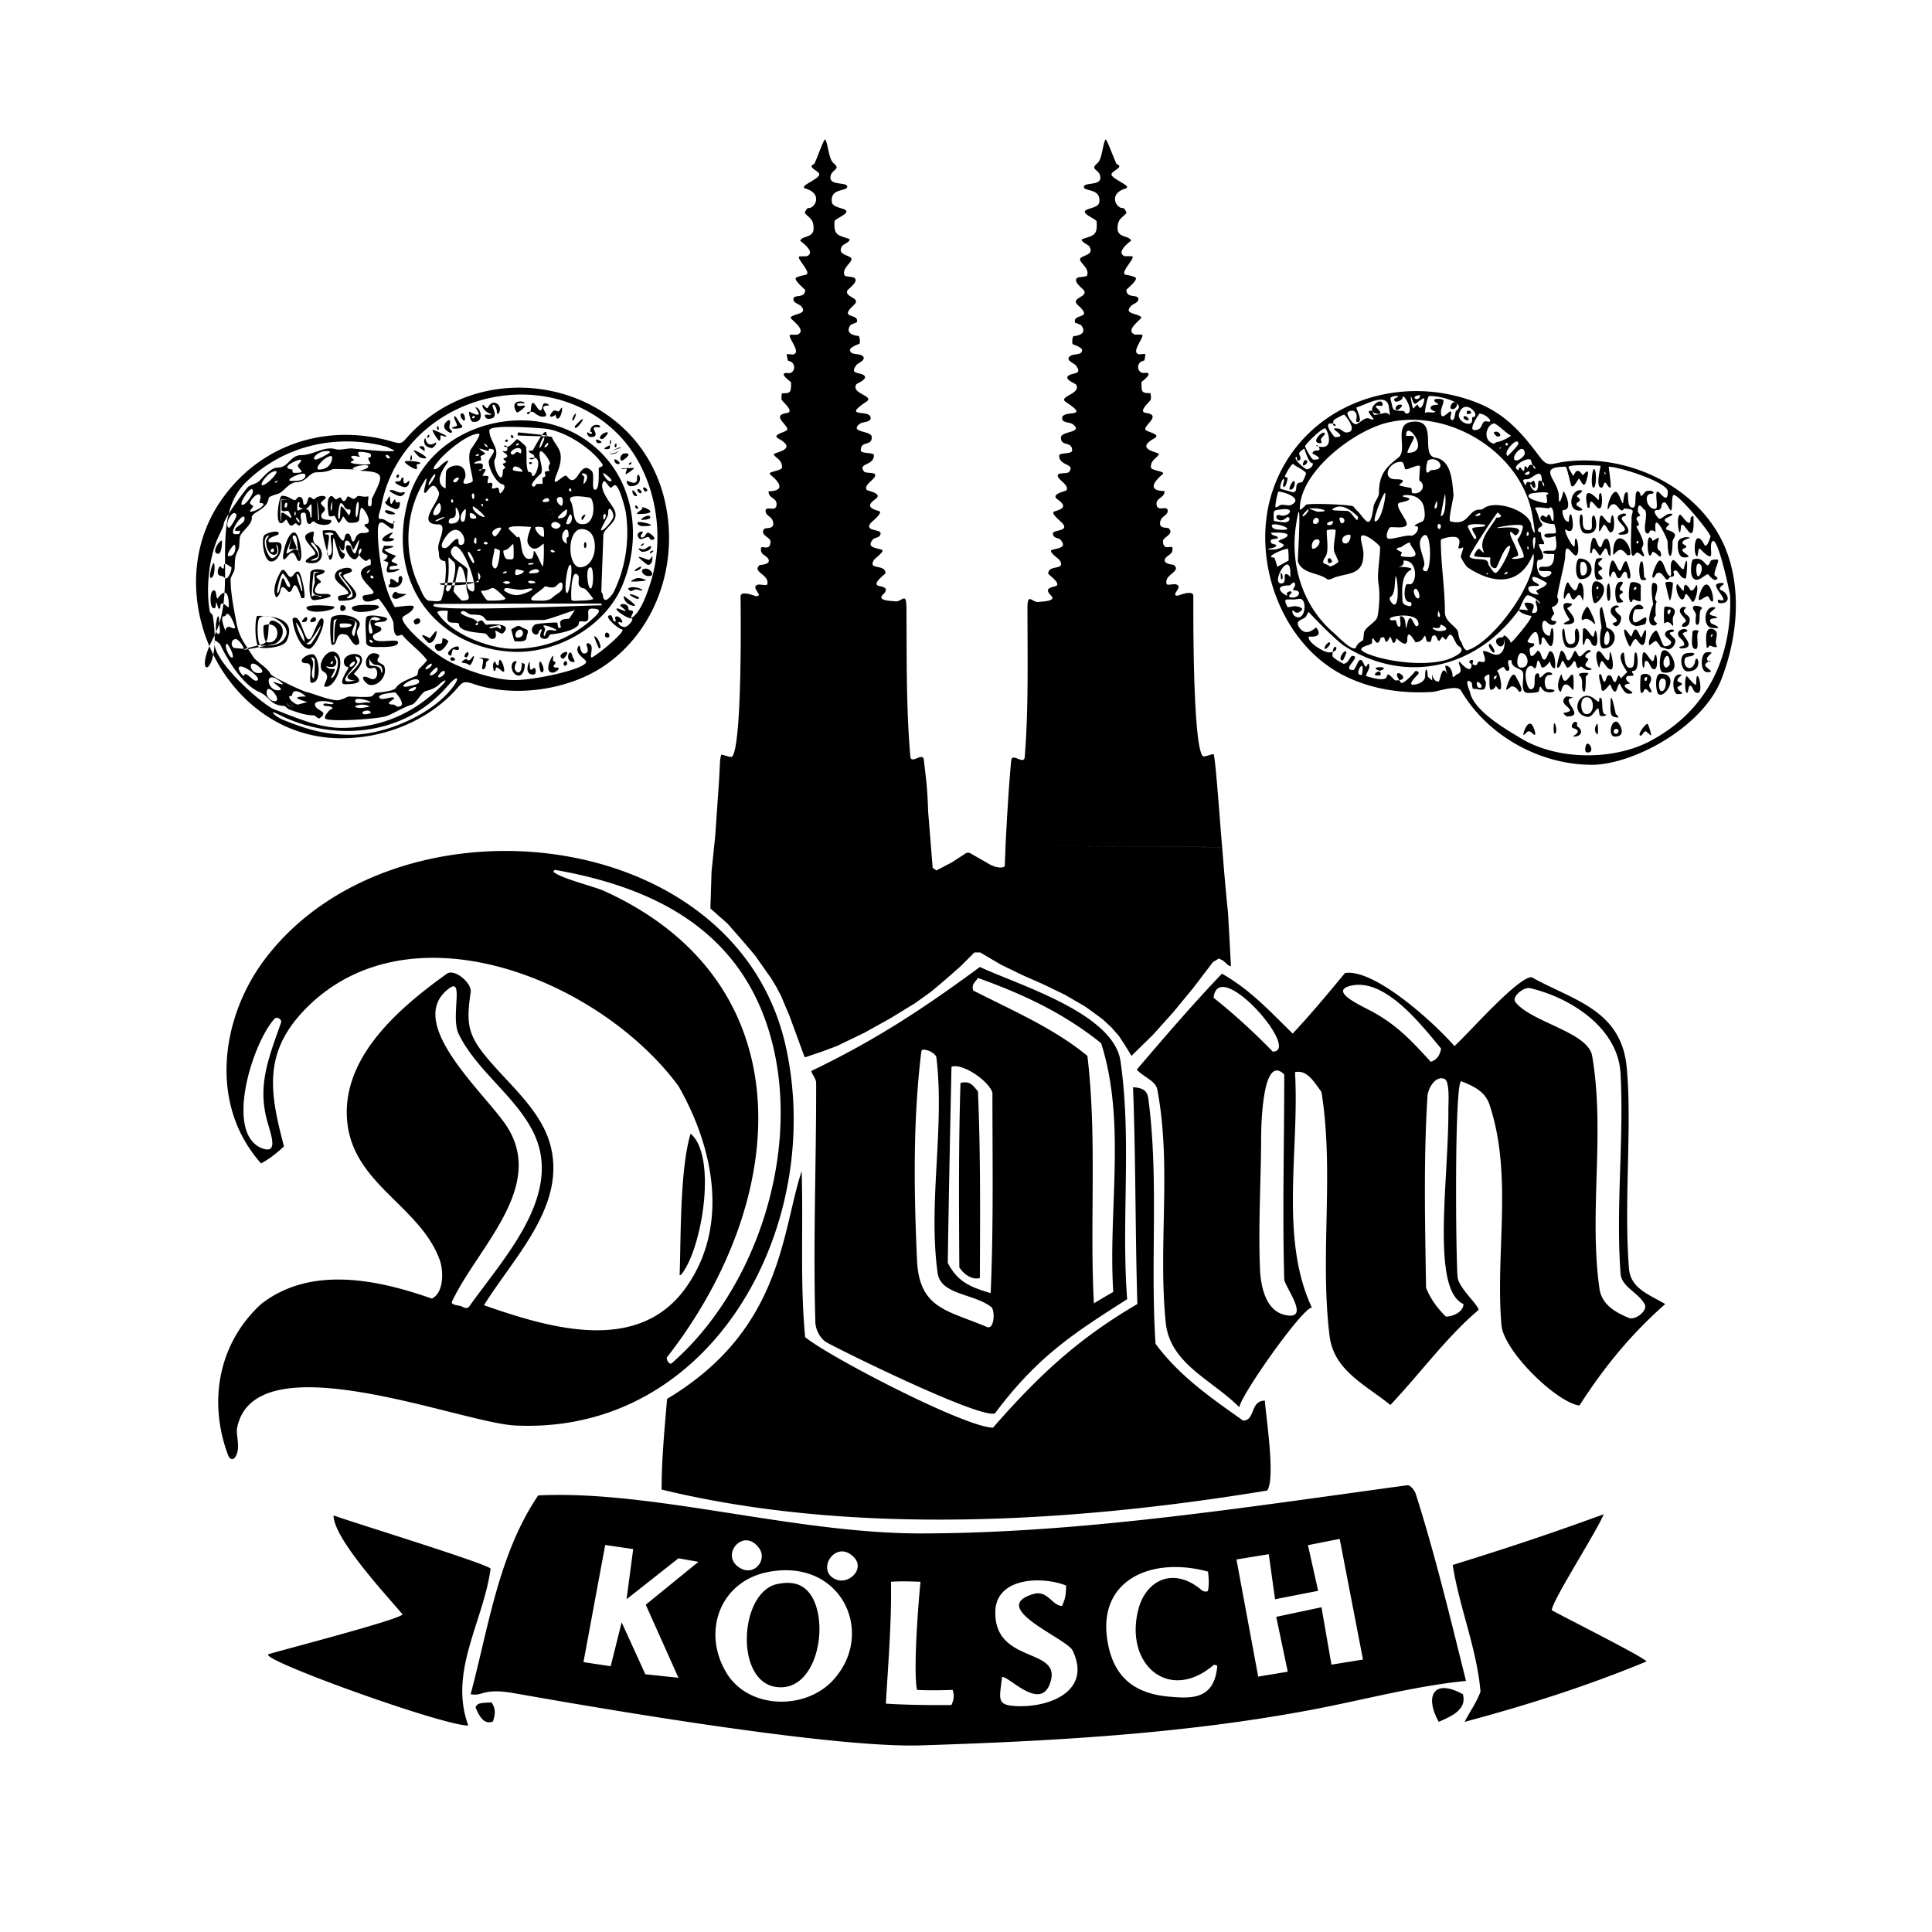<svg xmlns="http://www.w3.org/2000/svg" width="2500" height="2500" viewBox="0 0 192.756 192.756"><g fill-rule="evenodd" clip-rule="evenodd"><path fill="#fff" d="M0 0h192.756v192.756H0V0z"/><path d="M100.323 84.38c.137-2.794.352-6.351.566-8.5.078-.859 1.271.508 1.349-.352.391-4.865.273-10.024.273-14.851 0-1.681.47-.489 1.153-.625.156-.039 1.798-.039 1.211-.625-.625-.625-.254-.782.411-.938.723-.196-.704-1.172-.704-1.25 0-.958 1.778-.274 1.153-1.329-.098-.176-1.231-.899-.763-1.055.646-.176 1.485-.215.86-.977-.215-.254-.782-.156-.782-.645 0-.411 1.662-.176.958-1.016-.176-.215-1.29-1.055-.802-1.192 1.056-.293 1.134-.606.294-1.211-.743-.528.84-.802.898-.899.372-.547-1.152-1.173-.82-1.583.117-.156.938-.078 1.074-.234.685-.898-.977-.547-.977-1.641 0-.332 1.29-.117 1.29-.508 0-.997-1.114-.332-1.114-1.29 0-.684 2.267-.449 1.212-1.309-.352-.274-1.095-.137-1.095-.606-.02-.938 2.951.059.391-1.622-.879-.587 1.583-.802.997-1.759-.02-.079-1.192-.489-.782-.86.43-.371 1.505-.078.743-1.074-.137-.176-1.095-.508-.547-.899.352-.293 1.191-.039 1.191-.605 0-.273-.898-.567-.898-.567-.156-.019-.079-.801.059-.821.684-.059 1.328-.371.723-1.114l-.586-.235c-.274-.977 1.915-.273.293-1.739-.802-.743.918-.762.625-1.426-.098-.215-1.309-1.017-.605-1.349.098-.02.82-.078.859-.156.43-.84-1.23-1.524-.469-1.876.527-.273 1.114-.352.724-1.055-.06-.156-1.134-.586-.626-.762 1.114-.352 1.446-.391 1.349-1.72 0-.273-1.837-.86-.919-1.211.449-.176 1.153-.273 1.192-.743.156-1.407-1.563-1.016-1.544-1.505.039-.488 1.603-.098 1.642-.879.039-.899-1.114-.782-.332-1.446.547-.43.547-1.974.859-2.404.098-.136 1.017 2.423 1.114 2.462.781.293-.527.684-.527 1.016 0 .489 2.208 1.192 1.367 1.427-1.719.528-.879 1.993-.234 1.934.156-.02.391.43.352.509-.508.547-.879.605-.879 1.543.02.958 1.191.665 1.349 1.211 0 0-1.642 1.172-.626 1.544h.664c.587 0-1.152 1.583-.625 1.837.117.039 1.075.156 1.075.391 0 .312-.958 1.094-.958 1.114 0 .938 1.192.391 1.192.938 0 .371-.508.45-.723.684-.782.821.605.704 1.016 1.114.156.156-1.72 1.29-.645 1.739h.645c.587 0-1.25 1.876-.156 1.974 0 0 .547-.059.547-.039.021.078-.038.665-.117.665-.898.176-.664 1.29 0 1.231 1.153-.137-.254.899-.254.899 0 1.016 0 1.114.88 1.114.039 0 .117.586.02.704-.254.312-1.231 1.172-.45 1.27 1.544.215-.078 1.134-.078 1.622 0 .273 1.661.469.938.899-2.13 1.172.547 1.388.43 1.603-.234.45-.801.527-.801 1.29 0 .372 1.543.391 1.172.704-2.11 1.798.195 1.661.195 1.68 0 .704-.801.645-.801 1.251 0 .938 1.113.078 1.113.723 0 .527-.762.488-.762 1.27 0 .527.724.352.88.488.566.567-.587.86-.587 1.251 0 1.056.898.371.938.664.117.685-.508.704-.724 1.095-.273.566.821.586.86.625.82.665-.938.899-.724 1.875.021.215.685 0 .919.059.879.215-.625 1.134.195 1.134.078 0 1.563-.645 1.563.039 0 1.27-.078 14.617.919 15.945.136.196 1.074-.273 1.113-.156.215.84.508 5.295.841 9.262l-21.61-.141zm0 0c-.02.743-.059 1.485-.078 2.071l-.273.098h-.293l-.411-.079-.43-.176-1.152-.664-.958-.547h-.293l-1.505.977-1.504.782-.372-.254-.449-5.569c-.098-2.736-.195-3.068-.43-5.198-.098-.859-1.27.508-1.348-.352-.43-4.846-.352-10.024-.391-14.851-.02-1.681-.469-.489-1.173-.626-.156-.039-1.778-.02-1.211-.625.645-.625.273-.782-.391-.919-.723-.195.684-1.191.684-1.25 0-.978-1.798-.274-1.153-1.329.098-.176 1.211-.918.743-1.036-.645-.195-1.485-.234-.86-.996.215-.254.782-.156.782-.645-.02-.411-1.661-.175-.977-1.016.176-.195 1.29-1.055.801-1.192-1.055-.293-1.153-.606-.312-1.211.743-.548-.821-.801-.899-.899-.371-.547 1.133-1.172.801-1.583-.117-.156-.938-.078-1.055-.234-.684-.898.977-.547.977-1.641-.02-.312-1.31-.117-1.31-.488 0-1.016 1.095-.352 1.095-1.31 0-.684-2.267-.43-1.231-1.309.352-.274 1.114-.137 1.114-.606.02-.938-2.97.079-.43-1.622.899-.586-1.563-.782-.997-1.739.039-.078 1.192-.508.782-.879-.43-.371-1.524-.059-.743-1.074.117-.157 1.075-.508.547-.899-.372-.273-1.192-.02-1.212-.586 0-.273.899-.586.899-.586.156-.02.079-.782-.059-.801-.684-.059-1.329-.371-.762-1.114l.605-.254c.273-.958-1.915-.254-.293-1.72.782-.743-.938-.743-.664-1.426.117-.215 1.328-1.017.605-1.329-.098-.039-.821-.098-.86-.176-.43-.841 1.231-1.524.469-1.876-.528-.274-1.134-.352-.743-1.056.059-.156 1.134-.586.625-.762-1.114-.352-1.446-.391-1.368-1.72 0-.273 1.837-.86.938-1.211-.469-.176-1.172-.274-1.211-.743-.156-1.388 1.544-1.016 1.544-1.505-.039-.488-1.623-.098-1.681-.859-.019-.899 1.133-.802.333-1.466-.528-.41-.547-1.954-.86-2.384-.117-.136-.996 2.423-1.113 2.462-.762.293.527.684.527 1.016.02.489-2.188 1.211-1.348 1.427 1.739.528.899 1.993.273 1.934-.156-.02-.411.45-.352.528.508.527.86.586.86 1.524 0 .958-1.173.684-1.329 1.231 0 0 1.661 1.153.646 1.524-.021 0-.47.019-.665.019-.586 0 1.153 1.564.625 1.818-.117.059-1.075.176-1.075.41.02.312.958 1.094.958 1.114 0 .918-1.173.391-1.173.918 0 .391.508.469.743.684.762.821-.606.723-1.016 1.133-.157.156 1.739 1.271.664 1.739h-.645c-.586 0 1.25 1.876.157 1.974 0 0-.567-.059-.567-.039 0 .059.078.665.157.665.879.176.664 1.29 0 1.231-1.173-.137.273.898.273.898 0 1.017 0 1.114-.899 1.114-.039 0-.098.606-.02.685.273.332 1.251 1.172.489 1.289-1.544.215.059 1.134.059 1.622.019.273-1.642.488-.899.918 2.11 1.153-.567 1.368-.449 1.603.273.43.82.508.82 1.27 0 .372-1.544.41-1.173.723 2.15 1.778-.176 1.641-.176 1.681 0 .704.802.625.802 1.25.02.938-1.114.078-1.094.704 0 .547.762.508.762 1.29 0 .528-.724.352-.88.488-.547.567.606.86.606 1.251 0 1.055-.899.352-.938.664-.137.665.508.704.723 1.095.293.566-.82.586-.859.606-.821.703.958.918.762 1.896-.039.215-.704 0-.918.058-.88.215.625 1.134-.195 1.153-.098 0-1.563-.645-1.563.039.02 1.271.176 14.617-.821 15.945-.117.196-1.094-.273-1.114-.156-.195.841-.039.391-.333 4.339l-.254 3.693-.371 3.615-.117 3.673 1.7 1.505 1.427 1.622 1.329 1.563 1.152 1.641.43.605.547.9.469.898.84 1.992 1.505 4.104h.117l1.622-.547 1.466-.547 2.755-1.328 2.599-1.445 2.462-1.506 1.583-1.133 1.505-1.271 1.446-1.27 1.387-1.388h.587l2.052 1.212 2.13 1.035 2.169.959 2.091 1.016 1.993 1.152.899.645.898.664.841.783.742.84.645.977.625 1.035 2.17-2.129 2.032-2.268 1.993-2.422 1.935-2.542.586-.352.372.176.312.254.235.234.293.117-.293-5.334c-.078-.665-.352-3.498-.586-6.566l-21.614-.135zm26.655 20.538a61.54 61.54 0 0 0-5.901-5.373c.487-4.221 8.832 5.373 5.901 5.373zm15.77 1.018c-1.916-2.092-3.361-3.674-5.94-5.062-1.271-.664-4.163-1.992-2.072-2.52 3.342-.822 6.859 3.615 9.048 6.271-.138.586-.313 1.055-1.036 1.311zm-116.584 8.636c-3.792-1.445-1.017-10.436 1.211-12.916.254-.275.781.037.665.371-1.271 3.615-2.404 6.33-1.329 10.004.449 1.506.957 3.088-.547 2.541zm41.643 12.643c.137-3.85.02-10.533 1.094-14.109 2.697 2.268 1.114 11.668-.977 14.109h-.117zm27.904-.781c-.039-6.137-.078-12.252.117-18.389.918-.215 1.172.156 1.74.84.273 6.195.215 12.43.195 18.623-.801.234-1.661-.43-2.052-1.074zm3.127 2.58c-2.032-.605-3.263-1.096-4.279-3.01.098-6.527.234-13.074.371-19.58 1.133-.371 3.752 1.445 4.084 2.598 0 6.585.117 13.386-.176 19.992zm10.299 1.015c-.431-8.246.332-16.453-.646-24.682-3.36-2.773-7.543-4.553-11.393-6.525-.176-.627.117-.723.47-1.252 4.572 1.643 8.52 3.498 12.291 6.508 2.521 7.895.685 16.629 1.212 24.818-.626.352-1.329.782-1.934 1.133zm-62.963.371c-.234-.195-1.25-.137-1.075-.547 2.521-5.375 9.38-11.393 5.472-17.471-2.11-3.264-10.396-10.414-5.726-13.795 1.465-1.076.098 2.891.918 4.572 1.72 3.537 5.374 5.979 7.27 9.457 3.479 6.371-2.755 12.82-6.253 17.783-.117.138-.45.119-.606.001zm81.996.782c-1.876-.43-2.384-2.793-2.462-4.572-.177-4.318.098-8.734.117-13.072 0-.02-.039-8.678 2.306-6.332 0 6.84-.195 13.68 0 20.479.156.838 2.696 4.122.039 3.497zm16.082.175c-.84-.84-1.504-1.719-1.974-2.871-.098-6.352-.254-12.742.137-19.055.039-.859.802-2.129 1.681-1.797.567.215.41 2.326.41 3.01.04 7.094-1.758 17.998 1.505 19.463 0 .782-1.055 1.25-1.759 1.25zm18.271.137c-1.446-.605-2.735-1.367-2.951-2.971-1.055-7.6.587-15.572-.723-23.176-.41-2.383-6.058-3.34-7.66-5.373-.391-.508.801-1.523 1.466-1.387 4.064.957 8.773 3.967 9.027 8.5.353 6.625-.488 13.346 0 19.932.079 1.389 1.701 1.857 2.404 3.088.372.645-.937 1.641-1.563 1.387zm-64.056.901c-3.947-1.682-6.762-1.799-6.976-6.703-.313-6.879-.411-13.934.43-20.773.039-.508 1.446.098 1.505.586.84 7.055-.84 14.422.117 21.477.293 2.229 3.615 2.053 5.354 3.42.391.291.332 2.305-.43 1.993zm-31.911 3.007C78.945 119.516 80.333 98 60.283 88.895c-.978-.45-4.417-1.27-5.081-1.935.059-.059.098-.098.137-.176 9.224 1.603 17.451 5.452 20.909 14.694 4.26 11.414-.117 26.576-9.224 34.529-.253.218-.605-.429-.468-.605zm57.099 5.004c-2.735-2.756-6.917-4.318-7.348-8.443-.781-7.66.606-15.613-.84-23.254-.156-.879-1.407-1.27-2.052-1.992 2.755-3.225 5.55-6.488 8.501-9.576 2.833 1.623 4.729 3.693 7.054 5.98 1.817-1.936 3.537-4.006 5.218-6.039 2.912-.469 8.833 4.887 10.924 7.289 1.367-1.23 6.292-6.879 7.699-6.879 3.947 2.248 8.911 3.166 9.478 8.932.566 5.764-.293 13.521.234 20.127.156 2.033 2.071 2.619 3.615 3.557-3.42 3.01-6.097 6.293-8.56 10.123-2.325-.332-7.562-5.453-7.777-8.031-.625-7.25 1.153-14.949-1.191-21.984-.449-1.33-1.563-1.838-2.834-2.346-.684.371-.527 17.725-.352 19.521.078 1.096 2.091 2.795 2.091 3.303-3.186 2.697-5.667 6.156-8.794 9.479-2.599-2.092-5.666-3.459-6.077-6.938-.977-8.129.489-16.18-.801-24.291-.646-.859-1.407-2.266-2.639-1.973.45 7.797-1.563 16.551 1.681 23.488-.898-.039-7.132 8.775-7.23 9.947zm-41.134-6.449c-.684-.371-1.153-1.289-1.172-2.053-.234-7.934.098-15.926.078-23.859 0-.43-.372-.781-.488-1.191 6.429-3.088 11.138-6.195 16.825-10.377 3.967 1.838 13.347 4.631 14.03 9.4 1.134 7.855.059 15.809.664 23.742-5.158 3.303-8.871 5.607-13.19 11.393-1.485.547-14.812-6-16.747-7.055zm-59.777 11.197c-1.973-5.314-.977-11.1 3.303-15.047 4.963-3.869 11.627-2.443 17.041-.547 1.25-.605 1.172-2.893.742-3.967-1.954-5.141-8.149-7.328-9.106-13.074-1.075-6.701 4.963-11.861 9.869-15.379.762-.527 2.521.959 2.365 1.857-.411 2.834-.352 4.064 1.329 6.174 2.326 2.932 5.862 5.609 6.703 9.4 1.348 5.92-3.791 10.943-6.703 15.652 6.546 2.287 15.417 4.963 20.186-1.816 4.319-6.117 2.716-13.953-.782-20.051-7.66-10.396-26.185-18.154-36.757-8.148-4.69 4.475-4.123 8.461-2.599 14.168-.723.664-1.426 1.23-2.286 1.699-5.295-5.939-3.928-14.598.293-20.264 12.819-17.196 47.153-13.894 52.078 8.696 3.888 17.783-7.289 38.652-27.006 37.715-5.452-.254-26.264-8.715-27.788.41 0 .9.333 1.877-.098 2.639-.237.45-.589.391-.784-.117zm43.265 3.459c0-3.01.293-6.039.547-9.049 11.49-6.877 11.412-16.57 13.425-22.725.176 5.529-.176 11.059.352 16.57 2.403 1.973 16.004 9.027 18.74 9.027 4.495-5.139 8.442-8.852 14.402-12.33-.215-7.191-.156-14.441-.43-21.633.898.059 1.407.273 1.524 1.135 1.074 8.07.176 16.336.723 24.465 2.364 3.205 5.53 5.395 8.735 7.66 1.23 0 .684-1.992 2.169-1.992.117 1.719 1.074 7.758.234 8.969-19.189 3.167-41.29 4.554-60.421-.097zm7.953 7.895c-2.325-1.172.195-4.299 1.798-2.014.782 1.135-.45 2.697-1.798 2.014zm9.438 1.074c-1.954-.82-.273-3.654 1.407-2.541 1.838 1.213-.019 3.127-1.407 2.541zm42.131 9.693l-2.169-11.686 3.225-.527.625 4.494 4.3-.84-1.017-4.555 3.166-.625 2.325 12.039-3.146.506-.996-5.725-4.515.957 1.153 5.473-2.951.489zm-61.144-.234l-2.365-5.18-1.094 4.379-2.716-.41 2.169-11.688 2.794.41-.664 5.004 5.178-4.084 1.994.352-5.257 4.279 3.263 7.289-3.302-.351zm12.936 1.25c-4.025-.703-3.517-9.398.176-10.24 1.27-.273 2.481-.176 3.322.979 2.032 2.792.703 9.984-3.498 9.261zm39.239.977c-3.263-.312-5.529-1.836-6.096-5.725-.88-5.98 4.494-8.266 10.063-6.742.059.586.117 1.27 0 1.877-.039.176-.45.117-.606 0-2.853-2.463-5.646-.998-6.37 1.973-1.349 5.451 3.107 9.242 7.523 5.473.078-.059.371.018.371.117-.312 3.398-2.618 3.222-4.885 3.027zm-44.105-2.403c-2.462-4.123-.586-9.225 4.377-10.064 7.25-1.25 10.572 6.293 6.214 10.904-2.794 2.951-8.422 2.815-10.591-.84zm15.926 3.108c.234-4.047.586-8.17.508-12.156.997-.078 1.954-.039 2.951 0-.156 1.389-.762 8.697-.352 10.787 1.172.059 2.384.039 3.556 0 .234.742.02 1.154-.117 1.506-2.168.019-4.357-.001-6.546-.137zm11.589-2.639c.508-.312 4.025 3.752 4.885.293.821-3.244-5.726-1.66-5.55-6.918.138-3.361 4.71-3.459 7.055-2.521 0 .783-.059 1.35-.41 2.033-.958 0-1.446-1.602-2.833-1.191-4.651 1.367 3.361 4.436 3.908 5.666 1.856 3.908-2.072 5.57-5.296 5.531-2.384-.039-2.013-.606-1.759-2.893zm46.156 4.455c.508-1.016 1.173-1.896 1.583-3.01-.371-4.338-2.11-8.383-2.774-12.643 5.061-1.562 10.083-3.225 15.066-5.061-.665 1.68-5.179 8.676-5.179 9.574.859.508 9.517 4.846 9.438 5.121-5.959 2.462-11.861 4.339-18.134 6.019zm-2.579 0c-1.407-2.482-.586-4.396 2.403-2.756.43 1.545-1.172 2.209-2.403 2.756zM26.77 165.047c1.309-.41 13.269-3.498 13.386-3.986-1.407-1.699-6.878-7.523-6.878-9.867 1.739.645 15.301 4.807 15.672 5.314-.743 5.354-4.202 10.26-2.228 15.652-2.6 0-20.812-6.566-19.952-7.113zm24.543 3.889c-3.166-.566-3.088.332-4.357.098 1.778-6.643 2.794-14.029 6.741-19.834 11.354-.566 25.6 3.811 38.223 3.791 15.77-.02 31.754-2.521 48.482-4.807.312-.039.743.527.841.84 1.954 6.137 3.459 12.428 5.021 18.682-5.314.527-10.571 1.992-15.789 2.951-12.701 2.363-25.795 3.068-38.555 3.479-9.888.331-37.421-4.654-40.607-5.2zm-2.266.919c.488.723.312 1.309.137 1.895-.977.41-1.466-.762-1.739-1.406.175-.41.39-.451 1.602-.489zM158.816 76.304c-5.218 0-10.436-2.931-13.054-7.406-.371-.625-2.267.098-2.872.137-3.244.195-6.273-.333-8.931-1.7-6.254-3.244-9.185-11.686-7.016-18.291 2.756-8.344 12.019-11.979 20.108-8.989 3.126 1.153 4.787 3.146 6.604 5.569.802 1.055 1.173.606 2.403.449 6.234-.84 13.132 2.345 15.849 8.09 1.72 3.693 1.739 8.618-.137 13.542-1.854 4.886-8.889 8.599-12.954 8.599zm-7.035-2.618c-1.504-.899-4.787-2.794-5.119-4.65 0 0-.704-1.622.156-.938.078.059.039.625.176.625.801 0 1.251.469 1.251-.703 0-.02-.157-.234-.157-.372 0-.215.509-.43.509-.312.02.137-.059 1.485.137 1.485.371 0 .508-.41.508-.41.898 1.387.449-1.368.117-1.446-.078 0 .547-.469.664-.41.078.039.196.372.332.372.548 0-.059-.665.157-1.055 0 0 .293-.02.293.019 0 .762.703.684 1.074 1.075.333.391-.371 2.149.548 2.169.195 0 1.035 0 1.113-.176.02-.078.059-.684.234-.352.489.958 2.268.156.646.156-.313 0-.567-1.426.234-1.426.566 0-.117-.547-.606-.059-.742.762-.293-.097-.625-.097-.625 0 .039 1.622-.723 1.583-.41-.02-.898-2.325.098-2.325.098 0 .234.234.312.234.273 0 .156-.762.371-.762.117 0 .312.645.312.645.352.254.88-.743.88-.489 0 .157.195.645.449.606.098-.02.078-1.7-.469-1.7-.176 0-.332.84-.567.84-.352 0-.273-.879-.684-.879-.078 0-.781 1.27-.781-.176 0-.273.508-.098.43-.566 0 0-.781-.02-.625-.274 1.211-2.149 1.035.411 1.191.411.352 0 .039-.743.352-.743.137 0 .528.88.763.88.312 0 .352-1.798.117-1.798-.137 0-.176.762-.234.762-.958 0-.919-2.013-.293-1.368.723.704 1.094-.098.879-.098-.898 0-.137-.684-.137-.723 0-.195-.391-.684-.117-.723.371-.059.684-.626.43-.88-.117-.117.782-3.556.782-4.104 0-2.052.918.528 1.23-.273.273-.645-.273-2.501-.273-.918 0 .86-1.328-1.778-.859-1.485 1.035.665.566-1.446.508-1.504-.254-.234-.195.703-.273.703-.508 0-.723-1.172-.527-1.172 1.055 0 .097-1.876.039-1.876-.039 0-.489 1.994-.489.469 0-1.563-2.325-2.912.704-2.912.098 0 .449 1.603.527 1.837.195.508.684-.645.801-.645.098 0 .45 1.094.685.332.605-1.915-.293-.625-.333-.684-.703-1.094-.84.254-.977.02-.059-.117-.43-.704-.43-.821.02-.332 3.205-.136 3.205-.136 0 .117-.548 2.188.078 2.188.234 0 .195-.547.371-.508.176.059.293.508.508.508.176 0-.195-2.091-.137-2.091 1.036 0 5.882 1.544 5.882 2.482 0 1.368-.781 0-1.017 0-.332 0 .099 1.622-.176 1.7-.82.215-1.328-1.485-.449-1.485.449 0 .195-.45-.547-.254 0 0-.508.586-.508.489 0-.137-.137-.489-.294-.489-.41 0-.077 1.524-.43 1.623-.781.176-.41-1.525-.664-1.525-.41 0-.293 1.329-.45 1.075-.098-.137-.391-1.114-.664-1.114-.41 0-.801 1.212-.801 1.564 0 .527.117-.137.391-.274.527-.273.684.567 1.056.567.059 0 .195-.195.195-.195 1.29.098.742.274.742.958 0 .821-.156 3.049.02 3.615.137.449.391-.254.587-.176.215.078.547.449.625.371.098-.117-.215-.527-.215-.743 0-.176.156-.293.156-.469 0-.625-.703-1.7-.684-1.739.038-.059.254-.176.254-.176 0-.352-.626-.684.117-.918.059-.02-.235-.352-.235-.41 0-1.173.489-.293.626-.215.566.273-.371 2.403.391 2.403.117 0 .156-.312.293-.312.782 0 .43.723.43-.391 0-1.368 1.231 1.309 1.231 1.505 0 1.837.489 1.954.489.058 0-.488.801-.801-.489-1.211-.41-.117.078-.43.176-.586.02-.059-.664-.274-.41-.528.117-.117 1.035-.449.605-.508-.527-.059-.801.449-1.191.508-.059 0-.88-.879-.216-.879.665 0 .196-.762.763-.762.176 0 .566 1.017.645.762.137-.391 0-1.25.195-1.485.313-.371 4.045 4.123 3.693 4.182 0 0-.352 1.231-.605.743-1.056-1.935-1.134 1.172-.704 1.172.078 0 .078-.782.255-.782 0 0 1.074 1.192 1.133.645.039-.312-.137-1.271.177-1.387.547-.254 1.719 5.276 1.719 5.471.215 6.332-2.442 11.568-8.031 14.52-3.695 1.928-9.226 1.869-12.802-.28zm6.508 1.368c-.234-.059-.117-.743.038-.84.353-.157.802 1.015-.038.84zm-1.29-1.564c-.312 0 1.114-.508-.039-.84-.352-.098.059-.879.391-.547 0 0-.02.352 0 .371.606.333.527 1.016-.352 1.016zm4.123 0c-.703 0-.43-1.642.195-1.485.255.078 1.056 1.485-.195 1.485zm2.561-.097c-.43 0 .527-1.25.684-1.172.117.078.371.977.371 1.153 0 .059-.488-.411-.527-.411-.235-.001-.333.43-.528.43zm-11.686-.079c-.099.019.352-1.504.84-1.016.137.117.469 1.016.273 1.016-.137 0-.352-.352-.547-.352-.292 0-.351.333-.566.352zm7.347-.058c-.508-.488.059-1.231.059-.977-.001 0 .097 1.114-.059.977zm1.895-.039c-.312 0-.332-.489.02-.489.371 0 .215.489-.02.489zm-6.135-.02c-.117 0-.098-.489-.098-.547 0-1.348.527.547.098.547zm3.244-1.68c-1.856-.313-.743-3.01.742-1.778.763.645.293-.118.567-.118.371 0 0 1.603.527 1.661.332.02-.391.312-.586.078 0 0-.099-.684-.138-.684-.272 0-.565.938-1.112.841zm2.676 0c-.469-.098-.332-1.036-.332-1.466 0-1.446.508 1.172.508 1.172.156.157.587.509-.176.294zm-4.67-.04c-.117 0-.449-.351-.352-.351 1.777-.274-.782-.743.215-1.603.156-.117.801.098.762.098-1.524.059 1.348 1.856-.625 1.856zm1.818-.253c-.509-.117-.548-1.485-.059-1.622 1.075-.332 1.055 1.875.059 1.622zm7.289-1.974c-.235-.157-.45-2.032.215-2.032 1.973 0 .488 2.521-.215 2.032zm1.894 0c-.487 0-.723-2.267.45-1.915.059 0-.45.273-.45.547 0 .214.528.195.45.41-.02.039-.45.234-.45.293 0 .391 1.056.665 0 .665zm-4.884-.039c-.508 0-.841-1.075-.898-1.016-.157.156-.274.742-.372.781-.273.157-.469-.566-.547-.684-.098-.078-.898 1.329-.898.176 0-.02-.431-1.368-.059-1.192.156.079.156.685.391.743.137.039.156-.645.43-.645.449 0 .293.664.625.664.156 0 .254-.782.411-.625 0 0 .137.254.176.254l.625-.625c-.273-.371-1.056-1.563-.43-1.935.273-.137-.04 1.778.879 1.485.41-.137.098-1.504.41-1.504.156 0 .392 1.817-.234 1.837-.352.019.02.351.02.41 0 .137-.586.078-.645.117-.41.391.391.743.273.743-1.662.215 1.23 1.016-.157 1.016zm1.309-.078c-.234 0-.098-1.505-.098-1.623 0-.469 1.504-.41.918.665-.195.332.176.566.176.84 0 .039-.195.078-.195.078-.644-.801-.469.04-.801.04zm5.608 0c-.43 0-.469-.489-.625-.645-.332-.332-.293.528-.41.625-.254.176-.312-1.446-.078-1.661.059-.02.958 1.212.958.763-.001-2.17.82.918.155.918zm-17.802-.117c-.098 0-.234-.547-.801-.547 0 0-.489.449-.527.312 0-.02.586-2.208 1.016-1.211.019.097.918 1.446.312 1.446zm4.064-.02c-.508-.488.118-1.875.157-1.7.41 2.091 1.348-2.032 1.172 1.505 0 .312-.86-1.446-1.23.195h-.099zm2.346 0c-.333-.332.077-1.192-.411-1.602-.332-.293.86-.313.88-.215.02.097-.254.273-.254.371 0 .391.019 1.7-.215 1.446zm7.777-.039c-.372 0-.392-1.661.332-1.172.176.097.137 1.172-.332 1.172zm-18.154-.332c-.312 0-.312-.586-.234-.586.273-.02.683.586.234.586zm-6.663-.313c-.567 0 .547-1.056.547-1.056.156-.332-.293-.312-.293-.312-.078.156-1.251 1.427-1.446 1.153-1.388-1.973 1.544-.214-.528-.214-.176 0-.762-.938-.859-.431-.117.665-1.739.079-2.091 0-.059 0 .332-.801.332-.84 0-.821-.273-.117-.273-.117-.312.137-.293-.938-.781-.566-.059.039-.391.918-.548.918-1.289 0 .919-1.407-.098-1.407-.234 0-.371.782-.879.782 0 0-1.094-.547-1.094-.801 0-1.779 1.094-.332-.392-.332-.43 0-2.149-.997-1.974-1.583 0 0 1.583.195.742-.898-.039-.078-.996 1.114-1.739-.078-.43-.704.567-.704.724-1.036 0 0 .273-.527.273-.43 0 .039 2.696 2.853 3.576 3.4 6.155 3.889 13.19 2.228 17.431-3.674.04-.078.527-1.406.841-1.406.254 0 1.211.547 1.211.8 0 .118-.332-.293-.332-.293-.352 0 .547 1.271-.332 1.271-.488 0 .781-1.036-.703-1.036-.45 0 .234.704.156.762-.059.02-1.31-.274-.724.176.195.156.802.371 1.036.371.41 0-2.013 2.834-2.013 2.697 0-.234-.626-.879-.704-.703 0 0-.039.156-.098.156-1.583 0 .176 1.954.176.137 0-.02.216 1.563-.82 1.603-.332.019-.84-.372-1.29-.372-.195 0 .626 1.31-.215 1.075-.586-.175-.156.586-.84.254-.039-.02.039-.274.039-.352 0-.118-.392-.157-.372.176 0 0 .216.136.216.195 0 1.152-1.173-.274-1.192-.274-.352 0 .605 1.036-.293 1.25 0 0-.41.45-.41.176 0-.391-.195-1.035-.685-1.035-.137 0 .196.977.156.859-.566-1.191-.684.724-.879.724-.82 0-.625-1.778-.625-.117 0 0-.45-.333-.45-.431 0-.762-.254-.977-.254 0 .001.605-.8.859-1.23.859zm1.445-.215zm-3.791-.078c3.401-7.016-1.621 3.38 0 0zm25.6-.078c-.215 0-.176-.411.078-.391.098 0 .039.391-.078.391zm-20.128-.156c-.059 0 .254 0 0 0zm5.042 0c-.273-.294.215-.391.215-.372 0 .097-.156.391-.215.372zm-11.764-.391c-.587 0 .391-.782.391-.137 0 .175-.293.137-.391.137zm-1.602-.059c-.743 0 .527-2.013.117 0h-.117zm30.211-.235c-.548-.02-.371-1.583-.215-1.974.488-1.191 2.559 2.209.215 1.974zm4.357-.039c-.742 0-.664-1.915-.078-1.973 1.173-.157-.117.352.078.723.274.567.626-.293-.117.371-.449.391 1.192.879.117.879zm-1.973-.078c-.605 0-.859-1.446-.293-1.739.176-.117 1.152-.195.958.04-.274.352-.821.058-.938.527-.176.879.84 1.29 1.055.118.156-.861.937 1.054-.782 1.054zm-30.739-.078c-1.31-.43 1.407-.488.078.02l-.078-.02zm20.792-.059c-.313 0-.548-.352-.704-.352-.02 0-.156.156-.156.156-.391 0-.215-.625-.469-.684-.117-.039-.332.645-.723.645-.078 0-.371-.762-.488-.684-.059.019-.216.742-.47.684-.195-.039.312-1.642.312-1.642.294-.215.548.625.567.704.371.762.723-.86.898-.724.176.137.273.547.43.547.234 0 .665-.743.997-.625.469.137-.43.215-.43.625 0 .117.293.215.293.235 0 .312-.548.527-.117.82.002.002.96.295.06.295zm2.208-.078c-.625-.273-.762-1.583-1.055-.156-.02.156-.646-1.642-.02-1.642.312 0 1.055 1.798 1.055.313.001-1.016.704 1.817.02 1.485zm4.416 0c-.41 0-.41-.84-.82-.84-.195 0-.078.723-.254.684-.137-.059-.156-1.348 0-1.505.254-.234.723.997.996.821.098-.059.078-.567.254-.606.078-.02.294 1.446-.176 1.446zm-13.249-.156c-.664 0-.371-1.407-.059-1.446.744-.098 1.037 1.446.059 1.446zm14.442 0c-.742-.372.371-2.228.371-.332 0 .078-.313.351-.371.332zm-29.782-1.388c-1.642-.684.449-.801.449-1.094 0-1.368.431.938.86-.489.02-.059.352-.059.352-.059.273 1.114.469-.195.645 0 .059.098.216.567.254.567.273 0 .255-.45.353-.45.02 0 1.055 1.134 1.055.059 0-1.172.802.313.802.313.801 0 .84-.763.996-.606l.137.509c.724.332.254-.587.782-.587.273 0 .273.762.527.489.391-.449.059-.469.586-.059.059.078.255-.547.509-.489.234.059.488.958.742 1.095.762.469.039.86-.41 1.094-2.014 1.095-6.45.607-8.639-.293zm-2.501.665c-.586 0 .293-1.309.391-.782 0 0-.273.782-.391.782zm15.086-.782c-.195 0-.703-.859-.371-.859.117 0 .664.859.371.859zm-2.619-.234c-.352.078-.605-.84-.605-.84-.215-.117-.293-.782-.332-.977-.137-.566-1.31-.997-1.31-1.954 0-2.442-.41-4.788-.41-7.23 0-.137 1.427-.527 1.739-.156.43.508-.469 1.29.469.899.137-.059-.273.859-.195.996.137.274.488.88.664.997 2.541 1.7 5.14 1.818 6.43-1.094l.137-.273c.448 2.792-4.065 8.869-6.587 9.632zm-14.206-.118c-.195-.215.41-.84.488-.625.118.215-.449.684-.488.625zm34.119 0c-.234-.098-.449-.137-.605-.195-.098-.039-.372-.606-.509-.606-.215 0-.625.528-.664.391-.156-.352.293-1.27.664-1.426.234-.078.606 1.466.841 1.544.176.059.684-.078.684-.372 0-.293-.957-.606-.469-1.094.156-.156.723-.293.742-.078.02.156-.41.156-.41.195 0 .293.489.469.548.762.078.391-.392 1.016-.822.879zm2.853 0c-.566 0-.312-1.329-.312-1.681 0-.312.763-.215.587-.039-.275.313.136 1.72-.275 1.72zm-9.184-.058c-.548 0-.332-1.759-.215-2.013.078-.136-.45-2.11.059-2.11.02 0 .43 1.68.43 1.974 0 .078.391.215.43.254.821.625.312 1.895-.704 1.895zm7.699 0s-.156-.078-.156-.117c0-.098.508-.117.508-.254 0-.528-.625-.645-.625-1.114 0-.371.723-.645.938-.293.059.137-.527.137-.449.352.156.312 1.328 1.426-.216 1.426zm-34.647-1.583c-2.97-2.54-4.338-6.605-3.752-10.63.665-4.573.177 3.439.195 3.517.431 1.271 1.993 1.095 2.893 1.759.234.176.626-.098.802-.156 1.406-.469 2.853-.234 2.853-2.325 0-.567-.254-1.212-.254-1.622 0-.84 1.915.704 1.915.938 0 1.211-.332 2.56-.156 3.674.156.879.078 2.345-.098 3.224-.098.586-1.231 1.036-1.349 1.622-.039.156-.039.762-.156.801-.293.176-.527.333-.646.665-.254.585-2.07-1.331-2.247-1.467zm37.344 1.524l-.117-.039c0-.352-.312-2.13.605-1.837.841.273.098 1.075.392 1.642.176.371-.646 0-.685 0s-.156.215-.195.234zm-14.07-.078c-.332-.137-.586-1.524-.371-1.798.312-.43-.039 1.974 1.035 1.427.391-.196-.039-1.134.273-1.446.333-.332.763 2.423-.937 1.817zm6.292-.059c-.176-.157-.586-1.231-.566-1.544.019-.547.586.547.703.547.039 0 .195-.527.312-.645.333-.332.566.86.724.704.059-.079.547-1.466.43-.137-.176 1.875-.82.332-1.017.332-.272.001-.488.841-.586.743zm-3.517-.058c-.332-.039-.352-.45-.508-.605-.489-.489-.449.566-.605.507-.138-.039-.039-1.602-.039-1.602.332-.332.82.879 1.035.762.059-.039.138-.586.195-.586.138-.04.41 1.602-.078 1.524zm1.114-.117c-.352-.098-.02-1.7.254-1.29.195.254.215 1.407-.254 1.29zm10.513-.763c-.137-.235.177-.313.177-.254s-.177.254-.177.254zm-27.162-.605c-.195 0-.625-.195-.625-.293 0-.176.781.273.781-.312 0-.158 1.407.605-.156.605zm27.259-.313c-1.035-.098-.781-2.384.313-2.033.137.04-.548.45-.548.625 0 .235.899.215.685.43-.039.04-1.017-.059-.509.547.001.001 1.467.568.059.431zm-2.852-.098c-.312 0-.059-.371.117-.45.527-.195-.801-.879-.41-1.368.234-.333.566-.098.566-.098-.645.469.273.723.332 1.035.059.373-.039.881-.605.881zm-28.472-.058c-.098-.04-.176-.567-.273-.625-.059-.02-.548.137-.548-.137s2.424-.645 2.795.254c.078.215.117.391-.078.489-.312.214-.625-1.7-.978-.254-.352 1.426.137-.86-.703-.723-.137.019.254 1.269-.215.996zm21.652-.04c-.625-.352.176-.312.176-.488 0-.273-.43-.488-.547-.723-.371-.742.743-1.056.743-.664 0 0-.313.078-.313.098-.195.312.313.566.489.801.194.293-.196 1.152-.548.976zm2.071 0c-1.523-.332-.097-2.853.685-1.915.293.352-.625.215-.724.253-.156.079-.273.606-.273.841 0 1.446 1.798-1.114 1.271.586-.02.098-.802.254-.958.254v-.019zm1.876-.038c-1.133 0-.137-2.149-.137-2.149-.078-.157-.332-2.111 0-2.111.782-.02.137 1.348.176 1.583.02.234.254.176.078.508 0 0-.078.918 0 1.133.02.098-.508.372.117.802.039.038-.176.234-.234.234zm1.7-.078c-.43-.567-.762-.02-.762-.156 0-.059-.078-1.661.098-1.661.645 0 1.251.195.841.938-.216.389.155 1.289-.177.879zm2.54 0c-.272 0-.117-.86-.117-.958 0-.293-.312-.488-.312-.762 0-.371 1.173-.059.86.137-.353.253-.02 1.583-.431 1.583zm-13.053-.04c-.743 0 .332-.372.332-.45 0-.097-1.485-2.051.137-1.621.352.078-.391.449-.391.449 0 .176 1.642 1.622-.078 1.622zm2.775-.078c-.879-.879-1.094-.234-1.212-.372-.176-.273.254-1.074.488-1.309.177-.156 1.095 2.052.724 1.681zm-29.488-.626a.613.613 0 0 1-.626-.605c0-.273.293.254.567.137.977-.43-.079-.645-.333-.645-.176 0-.684.136-.703.098-.489-.899-.176-.762.566-.762.273 0 .665-.118.802-.04.548.293.352 1.817-.273 1.817zm13.992-.039c-.195 0-.059-.547-.059-.605 0-.039.352.605.059.605zm22.863-.312c-.195-.332.234-.645.273-.254 0 0-.156.41-.273.254zm-25.814-.762c-.293-.098-.664-.079-.684-.587-.039-.938-.156-2.501.801-3.009.567-.333-1.465-.333-1.328-.333.82 0 .625-.606.625-.606 1.368-.137 1.407 2.013.743 2.345-.099.04-.392-.097-.488.099-.157.371-.313 1.68.39 1.68.254 0 .195.509-.059.411zm-1.504-.156c-.176 0-.626-.586-.372-.763.508-.332.392-1.426.508-2.013.118-.449.489 2.795-.136 2.776zm32.555-.138c-.371 0-.293-.39-.156-.351 1.27.41-.605-1.192-.234-1.544.117-.097.723-.234.723 0 0 0-.703.431-.254.606.663.254 1.055 1.289-.079 1.289zm-12.624-.058c-.195-.293-.527-2.521.469-2.072 1.349.626-.234 2.444-.469 2.072zm2.384 0c-.273 0-.547-2.267.41-2.072.313.059-.312.528-.195.782.04.059.294.176.294.215 0 .156-.352.215-.352.41 0 .372.899.665-.157.665zm1.329-.059c-.371 0-.215-1.72-.059-1.915.137-.176 1.017-.02 1.017.312 0 .528-.02.801 0 1.368.039.391-.665-.098-.802-.02-.038.021 0 .255-.156.255zm8.091-.039c-.177 0-.333-.469-.411-.508-.254-.215-1.271 1.056-.84-.254.859-2.501 1.582.762 1.251.762zm-2.032-.019s-.587-1.055-.685-.625c-.273 1.23-1.095-.528-.801-1.095.059-.117.684.938.684.567 0-1.153.664.039.664.039.353.156.547-.606.605-.527.236.273-.156 1.954-.467 1.641zm-8.325-.059c-.195 0-.273-1.68.039-1.739.097 0 .312 1.739-.039 1.739zm-2.581-.059c-.488-1.523-.781.899-1.25-.586-.156-.488-.508.391-.508.391-.332.333.098-1.973.352-1.543 1.035 1.797.801-.254 1.211 0 .45.234.275 1.953.195 1.738zm8.697 0c-.059 0-.449-1.739-.449-1.739.02-.117.763-.176.763.059-.001.195-.158 1.68-.314 1.68zm-25.169-.195c-.215-.039-.43-.605-.352-.801.274-.625.84.899.352.801zm17.919 0c-.058-.156.117-.195.117-.195 0 .058-.117.195-.117.195zm-30.406-.078c-.684 0-.078-.43-.078-.469 0-.293-.371-.098-.488.039l.059.234c-.234.02-1.661-1.016.234-1.016.098 0 .548-.664.548 0 0 .157-.411.489-.06.489.703 0 .547.723-.215.723zm24.524-.293c-.254-.02-.762-.098-.898-.371-.45-.762.977-.352.977-.566 0-.137-.566-.352-.586-.45-.488-.958 1.368.215 1.368.215.039.371-.978.645-1.036.801-.04.097.331.371.175.371zm9.635-.469c-.255 0 .116-.527.176-.176-.001.019-.08.176-.176.176zm-3.753-.078c-.117 0-.098-.254.117-.254.019-.001.059.254-.117.254zm-31.52-.567c-1.075 0 .918-3.478.918-.997 0 .84.02 0-.488.078-.215.04.156.919-.43.919zm36.034-.333c-.41 0-.391-1.856-.059-1.876.195 0 .215 1.329.234 1.544.021.098.568.332-.175.332zm-4.475-.038c-.43 0-.332-2.052-.039-2.111 1.095-.195.137.273.117.469-.039.235.353.333.392.528 0 .117-.392.215-.392.371-.02.274.997.743-.078.743zm6.937 0c-.312-.137-.527-.958-1.056-.606-.039.039-.215.391-.312.41-.332.059.353-1.719.646-1.719.449 0 .586 1.485 1.035 1.543.254.039-.156-1.309.274-1.583.234-.118.996 1.231 1.094.84.508-2.208.293.997.176.997-.586 0-.684-.801-.997-.801-.547 0 .235.625-.488.625-.176 0-.215.332-.372.294zm2.951 0c-.859 0-.508-1.974-.371-2.013 1.329-.469 1.29 1.387 1.778.117.039-.078.743-.195.743-.058.039.234-.371.997-.371 1.465 0 .137.352.215.293.372-.254.488-.919-.43-.919-.43-.293 0-.684.547-1.153.547zm-11.569-.059c-.645 0-.547-2.052-.098-2.052 1.486 0 1.642 2.052.098 2.052zm-29.897-.02l-.04-.547c.137-.254.372.724.04.547zm34.705-.038c-.176 0-.176-.508-.195-.528-.431-.645-.527.958-.997.352-.078-.117-.137-.43-.273-.508-.234-.117-.352.508-.352.508-.312.176-.078-1.622.195-1.622.293 0 .566 1.27.802.977.136-.137.293-.918.547-.918.097-.001.722 1.739.273 1.739zm-8.364-.118c-.898-.039-.938-1.739-.645-1.739 1.036 0-.039-1.29.039-1.524.078-.215.899.293.312-.586-.059-.098-.117-.547-.117-.645l-.254-.078c-.195-.508.645-.43.332-.821-.254-.273-.371-1.035-.645-1.485-.156-.234 1.348 0 1.348 0 .548-.547.548 1.25.431 1.25-.234 0-.176-.664-.469-.645l-.176.273c-.235-.039-.333-.312-.528-.098-.449.508.919.86 1.29.762 0 0 .273.781.137.918-.137.117-1.173-.078-1.114.254.079.41 1.114.039 1.114.039.02.508.234 1.231-.137 1.446-.078.059-1.251-.059-1.095.195.156.234 1.095.117 1.095.176 0 2.071-1.524.743-1.524 1.544 0 .352 1.817-.176 1.075.566 0 .003-.429.198-.469.198zm15.242-.117c-.176-.098-.254-1.349.118-1.25.566.195.137 1.367-.118 1.25zm-11.549-.078c-.215-.039-.234-1.212-.097-1.309.664-.372.879 1.426.097 1.309zm-9.438-.098c-.274 0 .059-.234.059-.117 0 0-.02.117-.059.117zm1.739 0c-.195 0 .215-.312.254-.273.059.175-.136.273-.254.273zm-.996-.156c-.137-.059-.664-.762-.664-.938-.02-.665-1.388-.234-1.856-.645-.156-.137 2.735-4.475 2.794-4.436.802.547-.117.508-.117.508-.547.977-1.778 2.15-1.31 3.283.216.527-.371-.176-.41-.176-.215 0-.605.704-.469.743.43.098 1.095.117 1.563.117.098 0-.273 1.075.547 1.075.195 0 .82-2.228 1.407-2.228.293 0-1.056 2.873-1.485 2.697zm-6.899-.156c-.527-.098-.137-.43-.137-.704 0-.801-.879-2.091-.156-2.794.918-.919.899 3.595.293 3.498zm-14.812-.45s-.254-.918-.293-.918c-1.114 0 .919-.88 1.329-.88.117 0 .098 1.173.098 1.173l-1.134.625zm20.303 0c-.019.039.079-.176 0 0zm-15.047-.039c-.449-.391-1.016-.098-.43-.997.352-.547.078-1.954.117-2.599 0-.059.88-.157.88-.02 0 .586-.273 1.563-.138 2.13.02.117.431.918.41 1.016-.017.118-.76.528-.839.47zm-.097-.332c-.117 0-.156-.372-.078-.45.215-.195.684.45.078.45zm18.603-.411c-.918 0 .254-.254.254-.332.137-.391-.781-1.837-.781-2.208 0-.508.449.352.625.156 1.134-1.055-1.603-.704-1.837-.704-.664 0 2.481-.586 2.481-.156 0 .352-.293 1.055-.508 1.231-.176.117.763 1.544.567 1.856.001.021-.684.157-.801.157zm16.845-.156c-.664 0-.664-1.055-.645-1.427.059-.703 1.328-.645 1.172-.488 0 0-.703.156-.703.449 0 .196.332.215.371.372.039.195-.391.176-.391.352.001.312 1.251.742.196.742zm-27.515-.039c-1.211-.02-.625-.273-.664-.449-.02-.098-1.075-.391-.078-.528 0 0 .919-.684.919-.371 0 .351 1.289 1.387-.177 1.348zm25.034-.059c-.02 0-.646-.645-.724-.391-.449 1.231-.605-1.603-.234-1.505.488.156-.098.606.742.078.47-.293-.352.958.234 1.25.118.06.275.666-.018.568zm-5.902-.078c-.216-.039-.743-1.349-.821-.293l-.176.059c-.039-.176.078-1.681.391-1.544.273.098.312.899.625.938.195.04.177-.84.626-.84.371 0 .547 2.13.215 1.622-.098-.098-.137-.645-.332-.665-.079-.02-.509.723-.528.723zm2.697-.059c-.391-.43-.605-.723-1.036-.352-.098.059-.371.43-.371.273-.039-2.658 1.72-1.485 1.72 0-.001.099-.274.119-.313.079zm-35.253-.546c-1.368 0 .02-.137.137-.274.392-.391-.605-.098-.449-.645.039-.195.762-.098.703-.273-.039-.234-.664-.137-.664-.488 0 0 1.642-.117 1.642.254 0 .234-.742.43-.899.567-.117.078.509.312.509.391-.002.272-.745.468-.979.468zm25.951 0c-.078-.137-.234-1.231.059-1.231.195-.001-.059 1.231-.059 1.231zm-.625-.02c-.039 0-.078-.293 0-.293s.156.293 0 .293zm-21.438-.059c-.176 0-.176-.938.411-.938.567 0 .097.938-.411.938zm3.225-.527c-.488-.04-.41-.879.43-.879.234-.001.039.918-.43.879zm29.155 0c-.234 0-.019-.372.099-.235 0 0 0 .235-.099.235zm-16.238-.45c-.078 0-.684-1.134-.684-1.23 0-.392 1.562-.215 1.738-.196l-.098.176c-.352.059-.82.059-1.113.137-.391.117.704 1.113.157 1.113zm-8.54-.02c-.508 0-.059-1.153.137-1.153.431-.039 1.485.156 1.622-.254.137-.41-1.271-1.875-.762-2.169.156-.078 1.856-.332.508-.605-.781-.156 1.622-.645 1.974 1.056.059.371.195 1.074-.137 1.387 0 0-1.153.47-.684.47.547 0 .02 1.035-.528.957-.41-.079-1.524.311-2.13.311zm13.758-.273c-.137-.312.176-.723.176-.117-.001.019-.176.117-.176.117zm-6.391-.039s.273-.098 0 0zm15.809-.098c-.742 0 .177-.332.235-.352.547-.371-1.036-1.055-.488-1.563.098-.098.703-.352.723-.059 0 .156-.527.117-.43.43.057.215 1.485 1.544-.04 1.544zm-3.674-.156c-.566-.078-.586-1.856-.351-1.856.449 0-.294 1.817.938 1.524.352-.098-.098-1.426.371-1.426.06 0 .802 2.032-.958 1.778v-.02zm10.631 0c-.293 0-.684-.938-.938-.841-.117.02-.059.586-.176.743-.156.195-.391-1.915.078-1.72.117.059.977 1.426.977.43 0-.273.293-.371.293-.254 0 .254.099 1.662-.234 1.642zm-15.614-.039c-.137 0-.312-.625-.312-.625-.039-1.563-3.752-2.814-4.866-1.719 0 0-.234.039-.312.039-1.192 0-1.017 1.661-2.911 1.172-.273-.039.332-2.364.312-2.657-.137-1.231-.176-3.439-1.799-3.693-1.602-.234.353-3.83-2.266-3.596-2.032.176-.47 2.755-1.407 3.557-1.31 1.036-1.954 1.681-1.974 3.596 0 .371-.489.938-.527 1.29-.332 2.404-.685 1.524-1.485.606-.098-.117-.431-.411-.509-.567-.077-.214-4.416-.371-4.748-.195 0 0-.625.685-.625.45 0-3.772 5.412-7.836 8.734-8.638 6.078-1.466 13.211 2.873 14.422 9.009 0-.003.351 1.971.273 1.971zm7.582-.039c-.234 0-.41-.763-.684-.763-.039 0-.469.958-.469.567 0-2.893.547-.625 1.152-.743 0 0 .039-.938.234-.723.119.137.275 1.662-.233 1.662zm-32.713-.255c-.351 0-.957 0-1.074-.312-.273-.664 2.6.312 1.074.312zm15.595-.077c-.195-.059-.215-.567.059-.489.215.058.117.527-.059.489zm-11.119-.431c-.293-.156.605-.527.548-.254-.059.254-.274.372-.548.254zm-1.23-.077c-.411 0-.196-.606.097-.606.391 0 .332.606-.097.606zm2.598-.06c-.059 0-.254-.527-.156-.547.508-.175.664.547.156.547zm-5.686-.097c-.059 0-1.056-.098-1.056-.176 0-1.075-.137-.997.743-1.114 1.406-.195.879.625.137.625-.156 0-.392-.098-.45-.078-.469.156.118.918.802.312.371-.35.585.431-.176.431zm9.067-.098c-.313 0 .684-2.54.938-2.813.273-.333-.254 2.813-.938 2.813zm27.514-.097c-.196 0 .273 0 0 0zm-29.371-.059c-.234-.215-.527-.704-.82-.859-.176-.079-1.817 0-1.582-.195.898-.743 2.012.234 2.539.742.02.019-.019.429-.137.312zm-5.334-.352c-.273 0 .469-.684.488-.684.234.001-.332.684-.488.684zm13.737-.019c-.02 0 .371-2.071.41-2.169.078-.137.176 2.188-.41 2.169zm3.498 0c-.234 0 .469-.469.449-.195 0 .136-.254.195-.449.195zm-15.789-.43c-.04 0-.958-.333-.802-.333 1.036-.097 2.346.333.802.333zm18.74-.058c-.411-.176.293.136 0 0zm7.367-.06c-1.251 0-.88-2.11.136-2.032.47.02-.371.489-.371.586s.273.195.293.332c.039.293-.391.215-.332.567 0 .079 1.095.547.274.547zm1.994-.214c-.372 0-.958-1.465-.958-.097 0 .019-.195.039-.195.039-.664-2.775 1.055-.782 1.055-.782.157-.059-.039-.684.235-.684.156 0 .253 1.543-.137 1.524zm-16.279-.039c-.391.293.098-.977.098-.625 0 .253.039.546-.098.625zm-16.024-.098c-.078-.02.215-1.544.293-1.544.528 0 2.6.704 1.231 1.349-.273.098-.938-.157-1.152.059-.099.058-.255.194-.372.136zm26.967-.391c-.137 0-2.384-.469-1.543-.938.098-.039 1.798-.313 1.798 0 0 .059-.196.078-.196.137-.001.176.196.801-.059.801zm-13.092-.977c-.587 0-.02-.469-.47-.567-.117 0-1.055-.195-1.055-.254-.039-.117 1.055-.586-.372-.586-1.406 0-.723-1.739.528-1.739.352 0 .293.508.449.723.117.176 1.466-.625 1.466-.234 0 .118-.117 1.329-.059 1.388.646.389.314 1.269-.487 1.269zm-12.155-.117c-.02 0-1.212-.332-1.212-.332-.136-.098.138-.977.274-.977.234 0-.137.625 0 .743.234.234.43-.743.43-.86 0-.04-.273-.04-.273-.156 0-.098.703-1.407.859-1.212.137.195 1.251.665 1.251.938 0 .059-.332.879-.43.879-.938-.001-.215.977-.899.977zm24.172-.137c-.195 0-.645-.665-.41-.665.098 0 .156.469.391.352.137-.059 0-.684-.137-.703 0 0-.254.215-.312.195-.586-.273-.352.43-.488.254-.391-.566-.216-.586.176-.586.508 0 1.465-1.348 1.465.176 0 .059-.195-.059-.254-.039-.255.058.058 1.016-.431 1.016zm-24.407-.117c-.312-.02.312-1.094.41-.821.098.293-.097.86-.41.821zm30.25-.196c-.312 0-.156-1.915.059-1.856.255.058.235 1.856-.059 1.856zm-4.944-.136c-.059 0-.254-.43-.156-.43.118-.001.234.43.156.43zm-1.699-1.153c-.547 0 .117-.333.176-.333.156 0 .117.333-.176.333zm7.797-.059c-.098 0-.059-.234-.059-.254 0 0 .215.254.059.254zm-17.725-.157c-.273 0-.039-1.172.059-1.211.899-.566 2.091.958.332.958-.117 0-.235.253-.391.253zm9.595-.175c-.176 0-.195-.332-.39-.332-.177 0 .019.43-.313.156-.41-.371 1.31-1.348 1.446-.84.371 1.387.703.625.078.43-.371-.117-.371.43-.469.293-.411-.509-.195.293-.352.293zm.508 0c0 .058-.039-.254 0 0zm0 0c0 .058-.039-.254 0 0zm-22.179-.157c-.098-.02-1.31-.958-1.056-1.192.235-.254-.039.508.333.312.234-.137.098-.372 0-.645-.079-.157.527-.606.527-.508.059.215.449 1.407.742 1.407.274.001-.078.665-.546.626zm-.332-.39c-.078-.02.059-.528.215-.528.429 0 .097.567-.215.528zm21.299-.489c-.859 0 .685-2.013.82-.723.001.293-.566.723-.82.723zm-20.245-.078c-.234 0-.879-1.29-.859-1.349.195-.371 1.876-2.012 2.052-1.739.352.509.685 1.916-.43 1.818-1.017-.118-.215-.411-.176.234 0 .254-.665-.059-.704.43 0 .019 1.388.606.117.606zm19.347-.372c-.548-.352 1.074-2.032 1.074-1.231 0 .196-1.054 1.251-1.074 1.231zm-9.946-.312c-.235 0 .605-1.329.605-1.525 0-.332-.782-.039-.782-.234 0-1.641 2.56 1.759.177 1.759zm-9.635-.215c-.371 0 .43 0 0 0zm18.818-.195c-.156 0 .117-.215.117-.137.001 0-.078.137-.117.137zm.568-.313c-.02 0 0-.234 0-.234.155-.157.429.234 0 .234zm-1.193-.196c-1.095-.273-.801-1.798 0-2.013.234-.059 1.407 1.114 1.661 1.172.293.059-1.036.684-1.29.684-.136.001-.312.177-.371.157zm-17.275-.039c-1.211 0 .509-1.583.411-.879-.02.098-.527.449-.332.645 0 .019.078.234-.079.234zm1.447-.605c-.079 0-1.173-1.368-.45-1.368 1.114 0 0 .743.312-.312.02-.078 1.017-.606 1.056-.567.293.273 1.427 1.779.176 1.779-.215 0-.586-.372-.684-.372-1.583-.254 1.23.841-.43.841h.02zm16.239-.059c-.156 0-.449-.352-.391-.41.391-.313.976.41.391.41zm-2.326-.645c-.685 0 .488-1.642.488-1.642.665 0 1.544.958.802.782-.743-.175-.293.86-1.29.86zm-11.841-.586c-.333 0-.763-.743-.841-1.055-.078-.273 1.036-.665.918.469 0 .039-.156.371.118.371.586 0-.235-1.427-.118-1.465.919-.254 3.029-1.564 3.225-.04.176 1.349.176.586-.371.586-.039 0-1.055.273-1.133.176-.02-.059-.137-.371-.195-.371-1.036-.157.996 1.27-.274.762-.451-.195-1.037.567-1.329.567zm11.236-.039c-.489 0-1.114-.508-.919-1.055.547-1.602 2.267.293 1.349.391-.176.019.156.664-.43.664zm-.177-.352s-.332-.137-.312-.312c.058-.352.899.312.312.312zm-1.543-.078c-.216-.195.098-.528-.021-.782-.077-.215-.82.782-.957.352-.176-.587.215-1.017.215-1.466 0-.234-1.622-.293-.586.312.352.215-.704-.02-.704.43 0 .234.509.372.509.372-.312.195-.802-.059-1.036.117-.137.078.215-1.603.352-1.661.411-.156 4.025.547 2.717 1.466-.118.098-.118 1.173-.489.86zm1.602-.547c-.02 0-.059-.078-.059-.078 0-.626.978.078.059.078zm-9.028-.039c-1.329-.273.586-1.915.586-.879 0 .273-.664-.098-.684.215.001-.001.977.839.098.664zm2.97 0c-.117 0-.234-.273-.312-.273-1.251 0-.978-.117-1.29-1.192-.059-.293.685-.333.763-.274s-.391.235-.391.274c-.04.566.84.097.84-.098-.001-.724 1.309 1.563.39 1.563zm-.957-.352c-.273 0-.117-.664.449-.527.235.038-.273.527-.449.527zm5.55-.098c-.45 0-.059-.645.059-.665.644-.155.39.665-.059.665zm-3.908-.059c-.117-.059-.294-1.211-.254-1.191.117.019.195.82.488.703 0 0 .859-.684.859-.508 0 .352-.352 1.446-.645.625-.038-.117-.448.371-.448.371zm.175-.996c-.293-.195.488-.411.488-.313.001.313-.292.449-.488.313zM35.005 73.305c-2.638 0-4.436-.547-6.8-1.505-.704-.293-1.622-1.133-.352-.488 5.257 2.658 12.369 2.267 16.806-2.873 1.113-1.29 1.27-.762.332.352-2.091 2.56-6.585 4.514-9.986 4.514zm-.938-.683c-2.306 0-4.709-1.095-6.722-1.857-1.133-.43-6.371-5.002-5.921-6.839.019-.098.488.273.547.371.743 1.583 2.208 3.986 3.869 4.729 1.153.508 1.036 1.329 2.521 1.407.078 0 .43.352.488.352.763.254 1.563.586 2.482.586.079 0 .43.371.547.293.898-.645-.039-.703-.333-1.094-.684-.918 1.72-.605 1.72-.391 0 .234-.997-.156-.997.117s.723 0 .918.372c.02.039-.293.156-.293.176 0 0-.762.762-.352.898.684.274 5.354 0 6.117-.332.723-.293 1.661-.879 2.443-1.114.41-.117.938-1.211 1.387-1.348.411-.117.899-.274 1.25-.586.645-.625 1.056-.665.293.078-2.714 2.716-5.977 4.182-9.964 4.182zm2.208-1.369c-.488-.293.723-.566.704-.137 0 .098-.625.176-.704.137zm-.214-.625c-1.446 0-.039-.606.782-.156.097.059-.763.156-.782.156zm-6.957-.059c-.176 0-.528-.273-.489-.528.02-.097.958.528.489.528zm0 0c-.137 0-.528-.371-.489-.528.02-.097.9.528.489.528zm10.552-.058c-.039 0-.293-.215-.391-.215-1.075 0 .059-.528.059-.606 0-.352-1.231.293-1.466-.078-.273-.391 1.426-.527 1.603-.527 0-.001 1.289 1.426.195 1.426zm-9.946-.215c-.235-.02-.86-.449-.86-.801 0-.039.293-.078.293-.098.059-1.036 1.485.098 1.348.098-1.974 0 .176.528.156.547 0 0-.898.254-.937.254zm7.073-.215c-.488-.059-1.328.273-1.348-.157-.019-.547 2.189.235 1.348.157zm-9.379-.117c-.352 0-.801-.411-.801-.84 0-1.212 1.661.84.801.84zm6.156-.098c-.997-.098-2.091-.605-3.029-.84-.371-.078-3.4-1.505-3.517-1.759-.333-.684-1.388-1.173-1.779-1.778-.879-1.407-1.368-1.817-1.68-3.537-.234-1.29-.547-2.755-.547-4.123 0-.312.372-.762.391-1.036.079-.977-.059-1.094.391-1.974.156-.352.039-1.035.195-1.387.157-.411 1.192-1.153 1.134-1.759-.079-.586 1.563-.801 1.68-1.954.02-.235.899-.411 1.075-.509.645-.391.977-1.074 1.778-1.113 1.016-.059 1.173-.978 1.974-.978.547 0 1.133-.078 1.563-.312.079-.039 2.658.039 2.501.039-1.563 0 1.055-.762 1.055-.293 0 .215-.879.41-.84.41 2.697.117 2.267.547 1.192 2.814-.039.117.078.742-.196.742-.43 0 .02-1.075-.215-.997-.293.098-.645-.039-.958-.039-.098 0-.293.293-.43.293-.234 0-.586-.43-.684-.138-.137.372-.352.509-.547.118-.156-.312-.352.059-.566.059-.118 0-.293-.352-.43-.332-.547.098-.352 1.368-.293 1.837.059.41.567.059.606.156.45.684.293 1.094.821.098.098-.195.352.586.704.586 1.329 0 .743-.273 1.094-1.446.098-.332.997.977.743 1.466-.098.156-.372 0-.372.312 0 0 1.055.684-.156.684-.84 0-.723.84-.978.84-.254 0-.156-.782-.566-.782-.333 0-.235.645-.45.704-.176.039-.723-.958-.782-.958-.273-.097-.879-.097-1.192-.059-.273.02.625 2.932.625 2.932.566-.039.235-1.661.391-2.149.098-.234.488 2.032.86 2.071.156 0 .312-.352.273-.489 0-.059-.41-.137-.508-.645-.293-1.485-.059.274.293.274.332 0 .078-.958.372-.977.449-.039.586.918.704.918.019 0 .586-1.172.586-.938 0 .098-.313 1.271-.41 1.29-.293.04-.372-.723-.489-.762-1.075-.43.117 1.935.684 1.211 1.29-1.68-.821-.723.782.274.215.117.293-.156.488-.156.137 0 .098.586.059.586-2.384.723.508 2.404.293 2.794-.156.235-1.075.117-1.075.391 0 .957 1.563.156 1.583.176.332.332 1.505 2.032 1.505 2.501 0 1.876.743.958.879 1.134.684.84 1.798 1.603 2.443 2.482.059.117-.743.84-.801.918-.098.157-.078.586-.215.645-.625.312-1.72.625-2.071 1.231-.195.312-1.603.469-1.954.469-.176 0-.352.371-.528.391-.684.098-1.524 0-2.247 0-.118.002-.744.412-1.212.373zm7.386-.918c-.606 0 .625-.606.567-.333-.039.216-.274.333-.567.333zm-13.269-.078c-1.153-.039-1.329-2.365.508-.684.293.273-.899-.176-.899-.157.001.196 1.368.879.391.841zm4.866-.352c-.664.019.665-.958-.234-1.485-.84-.469.215-2.404 1.153-1.954 1.113.566.117 3.419-.919 3.439zm7.875 0c-.782 0 1.29-1.271 1.407-.509.059.294-1.25.509-1.407.509zm-3.498-.176c-.508-.079-1.27-1.25-.02-.665.938.469.899-1.231.312-1.036-1.172.391-.782-1.935.45-1.387.43.195-.02.293 0 .664 0 .176.586.352.664.528.353.86-.448 1.993-1.406 1.896zm-2.521-.079c-.781 0 .43-1.602.372-1.661-.039-.059-.293-.098-.352-.195-.84-1.524 3.4-1.817.899.801-.078.098 1.7 1.055-.919 1.055zm-3.302-.136c-.43 0 .254-1.955-.469-1.955-1.113 0-.254-.898.567-.898.606 0 1.016 2.853-.098 2.853zm3.498-.157c-.665-.195 1.114-1.583 1.055-1.974 0 0-.254-.527-.176-.508 1.329.215-.723 1.798-.743 1.896-.333.547.958.508.684.528-.253.02-.605.117-.82.058zm-9.087-.058c-.313 0-1.075-1.055-1.153-.508-.02.195-.625-.527-.528-.801.215-.567 2.697 1.309 1.681 1.309zm25.834-.059c-2.188 0-5.354-1.153-6.917-2.071-1.465-.84-4.28-3.302-4.28-4.104 0-.293.938-.449 1.134-1.114.098-.332-1.856.059-1.896 0-1.192-1.935-1.7-5.53-1.681-7.621.02-2.208 1.739.938 1.563-.664-.059-.684.312-.039-.137-.039-.371 0-.704-.528-1.212-.469-.332.02.039-.86.098-1.153 1.915-10.65 15.497-14.871 23.254-7.68 4.026 3.713 5.315 10.278 3.557 15.438-.293.919-.938 2.736-1.778 3.244-.254.137.117-.45.117-.547 0-.254-.469-.078-.469-.352 0-.625-1.075-.508-.742-.215 1.152.899-.176.195-.333.195-.508 0 .86.997 1.387.997.313 0-.312.859-.703.859-.508 0-.86-.664-.391-.468.488.234-.137-.86-.528-.528-.059.02.098.43.02.449-.312.079-.254-.625-.489-.625-.859 0 .762 1.348 1.134 1.406.586.098-2.912 2.971-3.068 2.795-.156-.156.411-1.407-.391-1.407-.293 0 .469 1.016-.332 1.016-.372 0-.372-.899-.489-.782-.547.625.391 1.192.645 1.485.704.705-4.865 1.955-7.073 1.955zm-20.089-.156c-.372-.488.196-1.368-.098-1.856-.293-.489.215-.118.215-.118.059.195.04 2.189-.117 1.974zm1.779-.059c-.078-.02.528-.898.352-.898-.312 0-.547.039-.801-.196-.234-.254.978.43.978-.528 0-.098-.293-.625-.176-.586.761.332.018 2.345-.353 2.208zm10.767-.058c-.352 0 .528-1.016.586-.488 0 .175-.332.488-.586.488zm7.895-.176c-.723-.117-.918-1.446-.176-1.446.137 0-.449.704.02 1.055.528.391.528-.801.528-.918l.293.176c-.001.488-.177 1.172-.665 1.133zm-8.715-.02c-.372 0 .547-.879.625-.782.253.274-.352.782-.625.782zm9.985-.117c-.684-.195-.117-1.505-.117-1.173 0 1.466.371.195.567.646.039.097.175.722-.45.527zm-27.201-.117c-.84 0-1.075-1.349-.176-.821.331.215 1.035.84.176.821zm12.33-.039l-.059-.02c0-.938-1.172-.469-1.172-.821-.059-1.27-.079.078.723.078.723 0 .566.763.508.763zm17.059 0c-1.035 0 .039-1.974.039-1.642 0 .782-.156.273.215.606.137.097-.528.527.098.527.606.001-.097.509-.352.509zm-1.132-.039c-.157 0-.353-1.153-.098-1.056.098.02.585 1.056.098 1.056zm-3.87-.059c-.997-.899-.488-.078-.86-.078-.059 0-.234-.918.118-.918.039 0 .078.469.352.332 0 0 0-.684.176-.488.215.215.372.723.372 1.094-.001.058-.158.058-.158.058zm-7.66-.235c-.254-.02.547-.762.586-.508.039.215-.41.508-.586.508zm5.686 0c-.215 0 .137-.86-.019-.997-.176-.137-.763-.195.059-.137 1.113.117.273.215.273.508 0 .216-.039.626-.313.626zm-13.229-.254c-.313-.098.469-.762.469-.43 0 .177-.333.489-.469.43zm21.437-.078c-.45-.215.234-.879.195-.176 0 .02-.195.176-.195.176zm-9.556-.098c-.312-.254-.684-.176-.742-.254-.098-.058.391-.449.508-.312.293.391.567-.449.684-.312.058.116-.294.996-.45.878zm-13.777-.097c-.176 0 .039-.391.195-.235.021.02-.097.235-.195.235zm24.212-.196c-1.113 0-.332-1.759-.137-.508 0 0 .332.508.137.508zm-12.155-.137c-.195 0-.195-.254-.117-.312.196-.156.762.312.117.312zm11.041-.195c-.704-.332.449-.898.449-.586.001.176-.351.625-.449.586zm-33.005-.117c-.273 0-.781-1.153-.547-1.368.136-.137.899 1.368.547 1.368zm23.371-.02c-.488 0 .235-.899.235-.332 0 .079-.137.332-.235.332zm-1.524-.175c-.958-.156.801-1.388.801-.723 0 .293-.333.098-.547.098-.156 0-.176.625-.254.625zm6.508-.372c-2.365-.039-4.749-.762-6.664-2.091-4.221-2.951-5.53-8.09-4.084-13.132 1.994-7.074 11.1-9.966 17.177-6.253 5.08 3.088 6.409 9.399 4.182 14.793-1.662 4.045-6.293 6.723-10.611 6.683zm-7.7-.098c-.41 0-.605-.684-.117-.704.352-.02.45 0 .45-.43 0-.332.625.137.605.176-.117.255-.528.958-.938.958zm-19.541-.214c-.234 0-.45-.059-.762-.059-.508 0-.528-.958.078-.899.254.039.918.958.684.958zm26.849 0c-2.364-.039-6.116-1.485-7.445-3.576-.176-.293 1.016-.234 1.016-.195 0 .352-.137.821.059 1.036.215.254 1.056.02 1.056.293 0 .781 1.993.821 2.599.918.215.04.43.547.684.547.704 0 .234-.84.371-.84.039 0 .586.372.704.293 1.133-1.016-1.055-.958-1.504-.879-.45.078-.333-.743-.958-.274-.801.566.742.352-.469-.312 0 0-1.583-.469-1.172-.723.312-.196.645.273.938.292.332.02.899 0 1.173.176.156.098.312.43.488.43 1.837 0 3.752-.059 5.589-.059.43 0 3.107-1.036 3.107-.958 0 0-.567.84-.586.84-1.544 0-.469.918-.938.918-.196 0-.156-.332-.215-.527-.02-.059-2.052.059-2.247.196-.801.664.293 1.426.41.684.02-.156.293-.273.293-.215 0 .157-.372.724 0 .88.703.293.664-.391.918-.391.43 0 2.833-.411 2.775-1.153-.02-.215.449-.117.547-.117.859 0-.059-1.29.743-1.29s.958.195.293.82c-2.269 2.13-5.024 3.205-8.229 3.186zm-20.264 0c-1.133-.02-1.798-2.931-1.622-3.029.919-.645 1.153 2.951 1.837 1.896.176-.234.743-1.896 1.016-1.896.723-.039-.625 3.048-1.231 3.029zm28.902-.059s-.527-1.192-.449-1.192c.371 0 .879 1.368.449 1.192zm-33.807-.059c-.605-.137-.508-3.166-.254-3.166 1.407-.02 3.947.215 2.931 2.462-.293.685-2.13.841-2.677.704zm11.901-.058c-.352 0-1.31.078-1.31-.489 0-.801-.136-1.7 0-2.423.079-.489 2.072-.059 2.072.039.118.547-1.192.254-1.231.566-.059.254.566.156.664.45.117.43-.821.43-.821.801 0 .957 2.501.078 2.501.605.001.49-1.425.451-1.875.451zm-11.783-.137c-.391 0-.469-2.423-.176-2.736.665-.762 3.127.547 2.658 1.72-.411 1.055-1.506 1.016-2.482 1.016zm7.132-.079h-.078c-.157-.156-.274-2.599.019-2.774.684-.391 2.11-.196 2.619.371.41.43-.156.782-.137 1.192 0 .273.43 1.035.117 1.172-.508.294-.821-.82-1.114-.938-1.25-.488-.84.977-1.426.977zm-2.404-.039c-.742-.098-1.387-2.423-1.211-2.169.352.469.742 1.153.801 1.72.137 1.368 1.778-1.896 1.622-1.368-.156.566-.605 1.231-.958 1.758l-.254.059zm-4.611-.019c1.192-.293-.078-3.224 1.602-2.11.801.547.411 1.739-.371 2.071-.215.078-5.941 1.231-1.231.039zm16.591-.137c-.02 0-1.485-1.368.098-.469.059.02.703-.938.703-.665-.001.353-.274 1.212-.801 1.134zm-9.517-.019c0-.703 0-1.543.059-2.228 0-.039.332-.156.332-.156-.332.332-.254 1.817-.292 2.325l-.099.059zm3.811 0c-.137 0-.195-.175-.195-.254-.001-.196.605.254.195.254zm-10.495-.079c-.234-.078-.371-1.642-.215-1.661 1.857-.566 1.603 2.111.215 1.661zm24.798-.058c-.078 0-.352-1.192-.352-1.192.938-.566.605-.352 1.505 0 .332.118.02.567.02.782 0 .527-.782.41-1.173.41zm.274-.371c-.332 0-.254-.606.098-.762.508-.235.704.762-.098.762zm-30.328-.02c2.6-5.002-.645-11.764 3.303-15.555 3.674-3.556 8.931-4.827 13.992-3.458l.743.352c.039.274-4.143-.195-4.28-.195-.527 0-1.133.215-1.661.059-1.036-.293-2.188.606-3.322.606-1.153 0-1.271 1.25-2.404 1.25-.684 0-1.524 1.075-1.915 1.427-.195.156-.88.332-1.036.527-.333.352-2.404 3.166-2.404 3.674 0 .176-.352.899-.352.899-1.114 2.13-1.465 5.51-1.036 7.836.02.117.273.273.293.43.998 6.174-2.266 6.642.079 2.148zm39.2 0c-.254-.039-.156-.567.098-.469.273.118.293.567-.098.469zm-25.189-.117c-.762-.489 1.055-1.72-.645-1.72-.04 0 .918.039.918.469.001.313-.254 1.271-.273 1.251zm18.975-.039c-.176-.195.234-.586.019-.84-.566-.586 1.661.312 1.134.312-.352 0-.723-.176-.918.098-.079.078-.157.547-.235.43zm-32.498-.195c-.625.019.078-3.146.078-1.036.001.253.196 1.036-.078 1.036zm15.106-.059c-.156-.039-.372-2.248 1.016-1.446.137.059-.332.215-.449.176-1.251-.528.254 1.504-.567 1.27zm-14.402-.274c-.117-.176-.449-1.172-.293-1.387.02-.02.273-.039.293-.098.312-.762.997 1.133.958 1.191-.215.293-.606-.391-.918.118l-.04.176zm27.436-.176c-.117 0-.254-.176-.372-.176-.078 0-.742.234-.742.059 0-.078.898-.234.997-.234.176-.001.196.351.117.351zm-15.887-.117c-.195 0-.156-.391-.156-.391 1.524-.156 1.602.391.156.391zm12.604-.196c-.704-.058.84.099 0 0zm-5.198-.136c-.137 0-.195-.352-.176-.372.664-.663.977.372.176.372zm-11.256-.215c-.254 0 .449-.859.449-.332 0 .273-.175.332-.449.332zm.899 0c-.489 0 .43-.958.43-.215 0 .137-.274.215-.43.215zm4.065-1.27c-.45-.586 2.247-.469 2.501-.391.84.332-2.013 1.016-2.501.391zm-4.573-.098c-.234-.488 2.482-.273 2.678-.195.644.293-2.307.899-2.678.195zm3.537.254c-.293 0-.157-.567-.079-.567.548-.097.587.567.079.567zm-12.331-.234c-.489-1.583.02.332-.586-.098-.293-.215-.273-1.739.117-1.72.333 0 .176.645.372.821.02 0 1.133-1.759 1.133.781 0 .391-.86-.996-.86.195l-.176.021zm21.437-.274l.078-.195c5.55-.02 11.119-.039 16.668-.039.02 0 .079.176.059.176-1.406-.001-16.18.683-16.805.058zm19.991 0c-.489-.059-.997-.43-.997-.997.001 0 1.564 1.075.997.997zm-29.312-.508c-.234 0-.215-.469-.098-.489.743-.214 1.407-.019.489-.859-.41-.352-1.231-.84-.742-1.524.176-.293 1.25-.606 1.504-.274.313.391-.899.43-.821.685.254.702 2.99 2.461-.332 2.461zm8.95 0c-.508 0-.86-1.075-1.036-1.427-1.563-3.224-1.426-7.269.43-10.376.723-1.251-.098.879.078 1.016.312.235.782-1.603 1.446-.058.333.743-2.462 3.224-.039 3.224.938 0-.039 1.7-.02 2.306 0 .254.078.43.078.704 0 .723.606.606.625.684.176.899-.059 2.951-.391 3.811-.096.272-.878.116-1.171.116zm3.244-.02c-.098 0-.86-.88-.86-.938 0-.118.508-2.443.547-2.443.508-.234.742 1.7.742 2.052.04.763.724 1.329-.429 1.329zm2.579 0c-.195 0-.781-.977-.684-.977 1.407 0 .723-.958 2.384.704.333.332-1.621.273-1.7.273zm4.71 0c-1.212 0 .723-1.056.918-1.368.098-.196.821.352 1.27-.176.45-.508.626-.195.509.333-.059.371-.665.606-.899.84-.469.469-1.036.371-1.798.371zm4.534 0c-.293 0-.88.098-.919-.098-.059-.41-.02-2.755.489-2.56.645.254-.293 1.29.782 1.446.195.02.938 1.055.918 1.055-.274.118-.88.157-1.27.157zm-26.596-.039c-.704 0-.371-2.247-.371-2.678 0-.605 1.426-.39 1.426-.234 0 .411-.82.313-.82.567 0 .215.801.488.254.664-.156.059-.41.508-.41.704 0 .528 1.094.293 1.348.371.957.313-1.368.606-1.427.606zm29.019-.039c-.254-.117-.117-.527-.352-.762-.02-.02.195-5.237.195-5.647 0-.879 1.876-1.368.977-2.794-.371-.605-1.504-1.954-.938-2.619.156-.136.488.547.665.625.176.059.234-.234.469-.234.43 0 1.055 2.501 1.074 2.736.391 2.697-.02 5.452-1.172 7.836-.04.136-.625.996-.918.859zM39.5 59.744c-.742-.02-.137-.88.059-.665.176.235 1.114.137.957.235-.156.078-.782.43-1.016.43zm24.036 0c-.039 0-.762-.352-.704-.43.078-.137 1.485.43.704.43zm-33.455-.059c-.137-.273-.391-1.309-.665-1.29-.254.02-.196.606-.567.665-.175.039-.723-1.094-.898-.02-.059.274-.332.704-.45.47-.352-.704.118-1.798.488-2.443.45-.743.665.704 1.114.469.156-.059.332-.567.664-.508.274.02.782 2.423.567 2.638l-.253.019zm4.534 0c-.118 0 .293-.312.371-.41.293-.391-1.974-2.208-.879-2.208.039 0-.176.274-.176.274.019.234 2.266 2.344.684 2.344zm-2.56-.137c-.234 0-.488-.156-.723-.156-.078 0-.234.234-.234.058 0-.293.137-2.403.234-2.403 1.211 0 .137 0 .079.156-.098.313.019.88 0 .919-.274.84-.372 1.329.664 1.329-.001-.001.019.097-.02.097zm19.521-.175c-.508 0-.898-.176-1.309-.469 0 0 .117-.235.157-.235.547 0 1.27.235 1.758.157 2.111-.451.118.547-.606.547zm-23.899-.216c-.117-.118.293-1.875.547-1.935.059-.02 1.055 1.348.625 1.348-.332 0-.449-1.035-.664-.859-.097.039-.331 1.603-.508 1.446zm28.863 0c-.293-.118.02-2.794.352-2.814.313-.019-.039 2.971-.352 2.814zm-11.881-.136c-.079 0-.196-.254-.196-.254.333-.821.333-1.954.273-3.087 0-.176.372.273.508.352.489.253-.155 2.989-.585 2.989zm-14.578-.04c-.059-.254-.801-2.208-.313-1.622.196.215.391 1.329.391 1.583l-.078.039zm16.942 0c-.684-.313-.372-1.29-.372-2.13 0-.469-2.384-1.31-1.446-2.248.9-.897 2.913 4.887 1.818 4.378zm15.887 0c-.02 0-.293-.235-.234-.273.684-.45 2.267.508.84.097-.117-.038-.488.176-.606.176zm-4.025-.273c-.234-.059-.527-2.111.039-2.111.352 0 .313 2.267-.039 2.111zm-19.971-.117c-.352-.039.04-.391.04-.391-.215-.957.625-.078.684-.078.293 0-.098-.645.372-.645.252 0 .271 1.328-1.096 1.114zm20.753-.235c-.274-4.846 0 .137 0 0zm-9.165-.098s-.372-.137-.313-.176c.508-.273 1.114.117.313.195v-.019zM39.148 58.2c-.059 0 .176 0 0 0zm13.777 0c-.117 0-.254-.156-.234-.176.156-.254 1.406.176.234.176zm-5.217-.117c.156 0-.157-1.211.058-.918 1.583 2.09-9.497.878-.058.918zm15.378-.059c-.332 0 .176-.234.195-.234.352-.235.762-.078 1.114.059.353.116-1.015.175-1.309.175zm-25.989-.313c-.137 0-.176-.293-.079-.293.215 0 .391.293.079.293zm-14.578 0c-.059 0-.254-.234-.372-.234-.704 0-.352-.978-.176-.978.04 0 .372.508.372.02 0-.605.566.039.703.039.176 0-.156 1.153-.527 1.153zm-1.505-.058c-.215-.04.137-1.388.293-1.466.156-.117.175 1.524-.293 1.466zm43.694-.176c-.586 0-.997-.743-.254-.743.43 0 1.017.743.254.743zm-13.19-.098c-.215 0-.098-.586.02-.586.02 0 .724.156.724.176-.001.234-.549.41-.744.41zm-1.251-.176c-.352 0 .293-.332.293-.136 0 .097-.195.136-.293.136zm2.658 0c-.527 0 .508-.664.801-.312.274.312-.684.312-.801.312zm-16.278-.039c-.176 0 .098-.293.312-.293 0 0-.214.293-.312.293zm2.149-.059c-.508 0 .059-.918-.078-.997-.938-.43-.353.059-.059-.586.117-.234-.567-.215-.528-.605 0-.04.176-.469.195-.469 2.13 0-.078.333.02.41.234.215.782.489 1.114.567.195.039-.508.449-.372.586.157.156.567.195.567.352-.02.176-.801-.039-.801.333 0 .332 1.153-.078.977.097-.195.235-.684.313-1.055.313h.02zm24.584-.137c-.333 0 .703-.625.586-.371-.039.176-.371.371-.586.371zm-14.051-.273c-.508-.313 0-1.329 0-1.974 0-.059.547.176.547.215.02.117-.137 1.994-.547 1.759zm8.599-.098c-1.466.098-1.446-4.748.723-3.654 1.113.567.918 3.537-.723 3.654zm-3.811-.117c-.137-.137-.88-2.071-.88-1.329 0 .137-.078.547-.195.566-1.368.45-.86-2.677-1.427-2.091 0 0-.859-.84-.859-.86-.156-.43 2.032-.195 2.208-.195.098 0-.547 1.192-.273 1.681.625 1.153 1.505-.117 1.544 0 .058.215.038 2.365-.118 2.228zm10.513-.117c-.039 0-.918-.704-.918-.781 0-.118.899.273 1.016.273.137 0 .333-.372.352-.391 0 0 .117.899-.45.899zm-11.783-.02c-.567-.098.469-.293.391-.059l-.391.059zm-21.691-.156c-1.641 0 .313-.879.313-.899 0-.567-1.661-1.602-.743-2.072 1.251-.645-.02.606.841 1.134.82.508.742 1.837-.411 1.837zm16.063 0c-.078 0-.743-1.134-.469-1.134.156 0 .781 1.134.469 1.134zm-20.245-.176c-.645-.117-.918-2.091-.625-2.58.176-.254 1.485-.625 1.466-.195-.02.215-.899.273-1.017.645-.176.547 1.29-.195 1.29.625 0 .528-.411 1.622-1.114 1.505zm2.853-.039c-.293 0-.332-1.153-.899-.723-.234.176-.605.859-.684.41-.059-.43.43-2.54 1.114-2.54.508 0 1.016 2.853.469 2.853zm1.27-.039c-.313 0 .547-.312.547-.312.469-.411-.763-1.329-.606-1.485.254-.255 1.623 1.797.059 1.797zm19.542-.137c-.313 0-.508-.86-.372-.879.978-.176.978-1.642.978.605 0 .372-.235.274-.606.274zm-23.411-.117c-.41.176-1.29-1.837-.489-2.248.254-.117-.195.43-.195.508 0 1.758 1.485 1.778 1.055.606-.254-.684.762.626-.371 1.134zm2.657-.157c-.156-1.974-1.954 1.055-1.036-1.172.724-1.837 0-.039 0 .43 0 .019.724.019.724-.039.097-.313-.625-1.192-.274-1.31s.352.762.391 1.114c0 .039.195 1.153.195.977zm-7.054-.039c-.371 0 .391-1.133.566-1.133.138 0 .196 1.133-.566 1.133zm10.005-.058c-.567.176.293-2.091-.137-2.091-.958-.02.547-.43.567 0l-.254.039c-.117.626.391 1.877-.176 2.052zM21.6 55.21c-.508-.293.547-1.563.547-1.211 0 .429-.059 1.484-.547 1.211zm43.284 0c-.157-.157.176-.273.254-.273.195 0-.234.292-.254.273zm-37.715-.118c-.469-.058.235-.762.156-.058l-.156.058zm27.866 0l-.117-.156c.195-.234.782.255.117.156zm9.048-.039c-.137 0-.449-.332-.372-.332.215-.039.293.137.625.059 0 0 .625-.43.625-.254.001.371-.526.527-.878.527zm-16.375-.077c-.293 0 .176-.313.273-.118 0 .019-.176.118-.273.118zm-3.42-.294c-.625-.117.273-1.27.391-1.387 1.25-1.407 2.208 1.074 1.29 1.074-.391 0-.117-.625-.312-.605-.529.039-.861 1.016-1.369.918zm14.089 0c-.137 0-.156-.586 0-.586.176 0 .176.547 0 .586zm5.589-.195c-.078-.176.293-.312.293-.254 0 .098-.274.273-.293.254zm-15.497-.176c-.078 0-.195-.02-.195-.078 0-.449.723.078.195.078zm-.996-.059c-.41-.078-.02-.879.04-.547.018.098.057.547-.04.547zm9.067 0c-1.172-.606.312-2.403.176-.704 0 0-.176.078-.176.137-.039.099.02.587 0 .567zm-17.9-.234c-1.387 0 .547-1.095.547-.84 0 0-.528.508-.293.508.704 0 .469.332-.254.332zm26.361-.157c-.156 0-.195-.293-.352-.293-.137 0-.684.313-.821.196-.606-.567.312-.899.312-.645 0 .039-.449.508-.059.508.293 0 .352-.488.567-.488.178 0 1.096.722.353.722zm-10.786-.293c-.333-.059-.801-.606-.821-.918 0-.156.801-.098.821.02.039.136.137.918 0 .898zm-4.886-.058c-.762-.547.762-1.114.665-.762-.039.117-.509.859-.665.762zm-25.872-.215c-.821 0 1.036-2.619.938-1.466-.039.41-.938.723-.938 1.035 0 .254.488 0 .488.117 0 .353-.195.314-.488.314zm23.996-.372c-.117 0-.352-.234-.332-.254.176-.273.684.254.332.254zm0 0c-.137 0-.352-.234-.332-.254.176-.273.684.254.332.254zm12.526 0c-.175 0 .724-1.426.704-1.68-.059-.977.567-.254.508.332-.02.235-.86 1.348-1.212 1.348zm-4.533-.175c-.918-.137-.254-1.133.45-.41.155.156-.235.449-.45.41zm-32.634-.098c-.488-.312.469-2.032.782-1.27.058.137-.626 1.368-.782 1.27zm41.271-.156c-.312 0-.665-.332-.372-.41.216-.059 2.404.41.372.41zm-35.058-.059c-.215 0-.391-.723-.527-.566-1.25 1.465-.723-2.404-.371-2.404.664 0 .977.411 1.29.43.176 0 .273-.449.606-.293.273.118.195.743.312.743.41.078.312-.743.547-.743.274 0 .352.391.606.098.196-.195.918-.352 1.016-.059.039.138-.488.372-.488.567 0 .137.41.43.41.566-.02.332-.371.352-.371.723.02.508.997.273.997.45 0 .605-1.309.469-1.622.156-.332-.333-.41.488-.762.039-.137-.156-.078-.978-.254-.978-.879-.176 0 1.075-.566 1.271-.117.02-.293-.254-.332-.234-.197.058-.256.234-.491.234zm28.903-.156c-.88-.156-.586-1.563-.997-2.286-.449-.801 1.778-.353 1.876-.353.547 0 .762 2.932-.879 2.639zm-1.407 0c-.117-.02.273-.958.371-.958.293 0 .214 1.134-.371.958zm-11.53-.039c-.411 0-.156-.528-.02-.528.645-.02.488-.606.488-.997.001-.469 1.096 1.525-.468 1.525zm-15.223-.157s-.253-.333-.253-.372c0-.331.664.568.253.372zm16.317-.019c-.43-.567.391-1.485.391-1.192 0 .195-.019.958-.176 1.133l-.215.059zm-18.095-.059c0-.312-.058-2.188.079-2.188 1.563 0 .137 0 .02.078v.997c.195.273.586-.059.723.156.879 1.563-.684-.371-.742.215 0 .137-.039.508-.039.742h-.041zm15.496 0c-.254-.058.743-.43.84-.43.216 0-.664.43-.84.43zm-11.744-.098c0-.586-.098-1.309-.098-1.954 0-.039.195 1.348.195 1.876.001.04-.097.078-.097.078zm26.322-.038c-.215-.333.352-.625.352-.489 0 0-.293.586-.352.489zm5.98 0c-.333 0 .723-.704.84-.274.039.215-.586.274-.84.274zm-3.811-.039c-.039-.059-.117-.547.117-.547.215-.001-.019.664-.117.547zm-26.42-.059c-.195-.078.04-1.622.196-1.583.43.176.234.645.879.645.196 0 0 .645-.117.547-.039-.059-.547-.86-.723-.86-.156 0-.039 1.329-.235 1.251zm13.464-.02c-.293 0-.41-.059-.41-.43 0-.469 1.133.43.41.43zm8.442-.039c-.333 0 .86-1.075.86-.84 0 .625-.332.84-.86.84zm-24.759-.117c0-1.407-1.25-.606-1.271-.645-.059-.215-.078-.859.137-.859.157 0-.059.41.02.469 1.211.958 1.25-1.72 1.25 1.016.001.038-.136.058-.136.019zm4.593 0c-.176-.234.02-1.68.176-1.504.175.155-.059 1.66-.176 1.504zm12.663-.02c-.372-.098-1.056-.586-1.056-1.016 0-.234 1.622 1.172 1.056 1.016zm-18.799-.137c-.059 0-.059-.489.039-.391.059.099.078.352-.039.391zm13.972-.039c-.508 0 .352-1.349.469-1.192.293.372.098 1.192-.469 1.192zm-4.26-.078c-.274 0-.763-.117-.704-.372.039-.214 1.602.372.704.372zm15.75 0c-.488-.098-.215-.606.195-.489.274.079.02.548-.195.489zm0 0c-.488-.098-.195-.645.195-.489.274.098 0 .528-.195.489zm8.774-.039c-.411 0 .508-.469.43-.567-.43-.41 2.286.567-.43.567zM25 51.047c-.234 0 .254-.41.254-.527s-.332-.195-.312-.332c.059-.41 1.056-1.368 1.056-.548 0 .079-.195.548-.039.548.937 0-.373.859-.959.859zm8.051-.097c-.176-.254.098-.957.098-.879 0 .117-.02.957-.098.879zm6.351-.176c-.333-.117-.879-.352-.997-.684l.176-.098c.039-.156.332-.645.332-.391 0 1.544.43-.117.528.293.098.391.156.196.41.196.098 0 .079.86-.449.684zm24.193-.02c-.118 0-.293-.137-.195-.293.077-.156.41.293.195.293zm-35.116-.117c-.195-.059-.02-.567.117-.488.136.039.058.527-.117.488zm19.599-.137s-.117-.234-.019-.234c.215 0 .137.371.019.234zm7.935-.039c-.431-.176-.685-.801-.176-.879.449-.098.331.918.176.879zm-31.872-.097c-.333-.176 1.094-2.247 1.094-1.329-.001.352-.821 1.465-1.094 1.329zm21.006-.215c-.195 0-.176-.333-.039-.333.098 0 .157.333.039.333zm9.205-.059c-.704 0 .527-.801.43-.098-.001.059-.352.098-.43.098zm-5.765-.097c-.371-.176.117-.411.117-.098 0 .059-.117.098-.117.098zm-1.368-.196c-.137-.059-.234-.567 0-.567.156 0 .117.606 0 .567zm-7.309-.293c-.234-.02-1.329-.547-.957-.606.391-.059.801.332 1.152.235.626-.176.06.41-.195.371zm23.47-.02c-.176-.039-.293-.293-.293-.508 0-.273.821.664.273.508h.02zm-13.504-.274c-.117-.137-.02-.566-.293-.566 0 0-.567.215-.508 0 .234-.84-.43-.273-.43-.489 0-.625.41-.684-.469-.684-.137 0 .45-.665.215-.665-1.349 0-.059.527-.234-.449-.04-.254-.88-.04-.841-.137.078-.176.508-.234.645-.273.117-.059-.059-.431 0-.45.782-.351.391-.195-.137-.723-.098-.098.88.234.919.215s0-.215.078-.215c1.055 0-.059.84-.059 1.29 0 .665.704 2.072 1.348 2.248.489.137.059.703-.156.898h-.078zm14.031 0c-.234 0-.41-.41-.254-.41.313 0 .469.41.254.41zm-7.015-.175c-.352-.215.117-.527.117-.059 0 .039-.117.059-.117.059zm7.445 0c-.039 0-.176-.273-.176-.312 0-.333.821.312.176.312zm-4.963-.176c-.43 0 0-1.524-.332-1.856-1.271-1.31-1.388 2.013-2.501.489-.254-.333-1.72 1.603-.997-.195.293-.723.606-1.681.234-2.443-.215-.469-.488-.704-.684-1.172-.078-.254-.527.059-.566-.43-.117-.821-1.329 1.7-1.407 1.7-.879 0 .078.372.117.43.469.782-1.192.293.039.293 1.017 0-.098 2.638-.234 1.563 0-.137-.352-.176-.352-.176-.274-.781-.078-1.7-.215-2.521 0 0-.801-.762-.899-.724-.234.176-.605.665-.898.743-.763.156-.157-.43-.059.137.059.43-.293.293-.43.312-.274.039 1.016.449.078.723-.156.039.235.313.235.313 0 .137-.352.214-.352.234-.039.019.274.352.274.371 0 .039-.254.176-.254.273 0 1.856-1.094-.469-.801-1.094.546-1.075-.547-1.817-.547-2.892 0-.625 4.866-.234 5.53-.176 1.974.215 4.631 1.915 5.745 3.537.176.274-.352.313-.352.391-.04.353.116 2.17-.372 2.17zm-14.989-.156c-1.387-.743.469-2.697.352-2.716-.43-.098-1.016.938-1.426.82-.234-.059.45-.82.488-.879.665-.801 2.833-2.658 3.967-2.658.352 0-.801 1.563-.801 1.583-.469.938.352 2.951.176 3.185-.059.098-.899.411-.899.079 0-.215.196-.43.196-.606.039-1.641-1.857-1.055-1.935-.43-.039.411-.039 1.153-.039 1.622h-.079zm-4.006-.098c-.235 0-1.563-.586-.606-.586.371 0 .098-.371.489-.371.019 0-.195 1.036.508.332.137-.137.098.625-.391.625zm12.917-.059c-.781 0 .685-1.309.685-1.309.273-.625-.293-1.544-.118-2.13.137-.45 1.133.977.997 1.173-.293.469.02.684-.02.684-.743.176-.43-.02-.43.528 0 .098-.293.117-.293.253 0 .724.195.469-.587.548-.039-.001-.156.253-.234.253zm9.614-.039c-.293 0-.488-.528-.332-.528.117 0 .978.528.978-.195 0-1.27.976.723-.646.723zm-36.737-.097c-.352 0 .605-1.407 1.329-1.407.449-.001-.88 1.407-1.329 1.407zm16.63-.02c-.254.078.625-1.466.625-.977 0 .156-.489.919-.625.977zm15.418-.117c-.02-.079.078-.645.078-.704 0-.039-.43-.332-.176-.332.938 0 .156 1.153.098 1.036zm-30.798-.118c-.098-.019.254-.273.254-.176 0 .138-.176.176-.254.176zm17.998-.038c-.508 0 .058-.528.312-.469.157.058-.156.469-.312.469zm15.477-.098c-.313 0-.704-.605-.723-.801 0-.157 1.211.801.723.801zm-31.814-.04c-.938 0 1.387-1.153 1.387-.547.001.568-.956.547-1.387.547zm10.553-.312c-.176 0-.059-.333.078-.333.117 0 .156.333-.078.333zm22.824-.371c-.156-.04.176-.43.02-.547 0 0-.391.059-.43.059-.372-.117 1.036-.117 1.211-.117.118-.001-.703.605-.801.605zm-33.123-.118c-.215 0-.156-.332-.156-.332-1.465-.156.625-1.055.801-.977.234.098-.333.489-.273.625.215.469.918.684-.372.684zm22.668-.117c-.254-.039-.84-.078-.84-.195 0-.86 1.388.273.84.195zm-20.166-.215c-.606 0 .566-1.349 1.211-1.349.216.001.078 1.349-1.211 1.349zm9.673-.039c-.234-.02-1.094-.527-1.133-.743-.02-.137 1.563-.059 1.563.157 0 .078-.371.078-.371.137-.001.098.097.449-.059.449zm21.339-.449c-.313 0 .039-.235.098-.235.116 0 .019.235-.098.235zm-26.616-.02c-.098 0-1.231-.059-1.231-.215 0-.117.273-.156.313-.254 0 0-.391-.254-.254-.332.234-.156.606.039.84.039.02 0-.293-.391-.117-.469.137-.078 1.114.059 1.172.176.215.371-.215.352-.215.391.001.527.724.664-.508.664zm16.669-.039c-.156 0-.117-.195-.059-.195.294 0 .333.195.059.195zm8.755 0c-.254 0-.43-.332-.351-.449.116-.138.82.449.351.449zm-20.714-.351c-.02-.625.157-.724.157-.157 0 .059-.157.157-.157.157zm0 0c-.215-1.017.059.215 0 0zm21.144 0c-.43 0-.098-.685.156-.704 1.094-.118-.098.704-.156.704zm-30.563-.098c-.645 0 .411-1.094 1.368-.801.273.077-1.211.801-1.368.801zm7.231-.118c-.196 0-.372-.352-.215-.352.234.001.527.352.215.352zm3.263-.058c-.234-.039-.488-.411-.645-.567-.684-.684 2.267.938.645.567zm5.51-.196c-.234 0 .117-.195.157-.176.293.156-.079.176-.157.176zm3.615-.117c-.723-.214.86-1.133.86-.352 0 .449-.254.039-.43.098-.176.019-.331.293-.43.254zm9.693-.098c-.312-.137 1.173-.664 1.095-.527-.157.312-.705.703-1.095.527zm0 0c-.352 0 1.192-.879 1.095-.527-.079.293-.705.527-1.095.527zm-18.506-.273c-.078-.059-.918-.527-.196-.469.255 0 .275.527.196.469zm18.174-.176c-.586 0 .293-.371.293-.371.371-.372.039-.997.039-.078 0 .234.137.449-.332.449zm-17.431-.117c-1.114-.117-.684-1.173-.625-.938.215 1.036 1.036.372 1.036.372.136.175-.294.585-.411.566zm10.787-.02c-.156.039.273-1.173.43-1.036.098.117-.332 1.016-.43 1.036zm-5.276-.058c-.665-.567.059-.332.059 0 0 .019-.059 0-.059 0zm5.765 0c-.176-.02.352-.586.352-.411-.001.195-.177.43-.352.411zm7.073 0c-.215 0-.039-.488.079-.352 0 0 .039.352-.079.352zm-8.696-.039c-.019 0 .508 0 0 0zm-1.153-.137c-.332-.078.293-.391.176-.078l-.176.078zm8.091-.235c-.117 0-.273-.234-.156-.352.058-.058.976.352.156.352zm-9.107-.117c-.449-.02.118-.45.118-.118 0 .059-.118.118-.118.118zm-6.761-.136c-.137-.079-.762-1.036-.625-1.075.059-.02 1.739.684 1.29.684-.176 0-.527-.234-.527-.059-.001-.001.058.527-.138.45zm8.638-.099c-.255.04.585-.078 0 0zm7.66-.058c-.625 0 .098-.723.508-.665.195.02-.372.665-.508.665zm-8.99-.098c-.117 0-.156-.156-.117-.254.059-.215.41.254.117.254zm-8.481-.039c-.02-.059.059-.274.118-.274.235 0-.039.411-.118.274zm16.337-.059c-.234 0-.449-.273-.352-.488.02-.02.449.391.449.02l-.176-.078c0-.82.997-.762.997-.489 0 .196-.645-.117-.645.196.001.175.568.839-.273.839zm-7.289-.156c6.742.293-.117-.312 0-.312.059-.001-.098.312 0 .312zm-6.742-.254c-1.309-.645-.136-1.348-.097-1.29.176.273-.039.489 0 .801 0 .02.293.352.293.41l-.196.079zm-1.211-.313c-.215 0-.117-.469 0-.352 0 .001.136.352 0 .352zm1.641-.117c-.43 0-.312-.137.156-.234.293-.079-.469-.997-.117-.997.098 0 .469.723.566.801.45.372-.175.43-.605.43zm12.018-.058l-.039-.176c1.544-1.7.469.156.039.176zm-10.22-.626c-.215-.02-.371-.762-.371-.997 0-.078.977.547.977.176 0-.137-.371-.625-.312-.625.546.039.918 1.603-.294 1.446zm10.005-.117c-.215 0 .157-.704.274-.704.078.02-.157.704-.274.704zm-10.923-.02c-.743-.665.156-1.172.156-.039 0 .019-.156.039-.156.039zm2.462-.156c-.312 0-.371-.411-.312-.411.391-.02 1.016.078.352-.176-.254-.098-.586-.449-.606-.664-.059-.45.371.293.508.176.059-.078.352-.723.84-.489.84.372.078 1.622.078.782 0-.195-.234-.801-.41-.586-.157.176.82 1.368-.45 1.368zm6.898-.019l-.059-.02c-.293-.703.117-.312-.508-.175-.391.059.098-.625.313-.625.176 0 .43.234.488-.02 0-.039.235-.313.235-.254.059.156-.098 1.094-.469 1.094zm-8.383-.04c-.391 0 .352-.566.078 0h-.078zm6.937-.156c-.489 0-.879-.469-.977-.469-1.172-.176-.312.723-.215-.273.156-1.896.899 1.211 1.172-.332.098-.567.821-.04.586-.04-1.328 0 .469 1.114-.566 1.114zm2.325 0c0-.332 0 .02 0 0zm-4.944-.449c-.84-1.387.997-1.114.782-.879 0 0-.978-.097-.685.176.157.176.372.039.665.039.372-.001-.664.82-.762.664zM33.911 73.657c-11.49-.098-18.271-14.362-11.9-23.664 3.908-5.706 10.669-7.856 17.235-5.901.742.215.859.136 1.348-.43 7.68-8.638 22.511-5.628 25.599 5.765 1.681 6.272-.488 13.171-5.706 16.864-3.518 2.501-8.989 3.361-13.171 1.974-1.211-.43-1.172-.156-1.993.724-2.872 3.046-7.152 4.707-11.412 4.668z"/></g></svg>